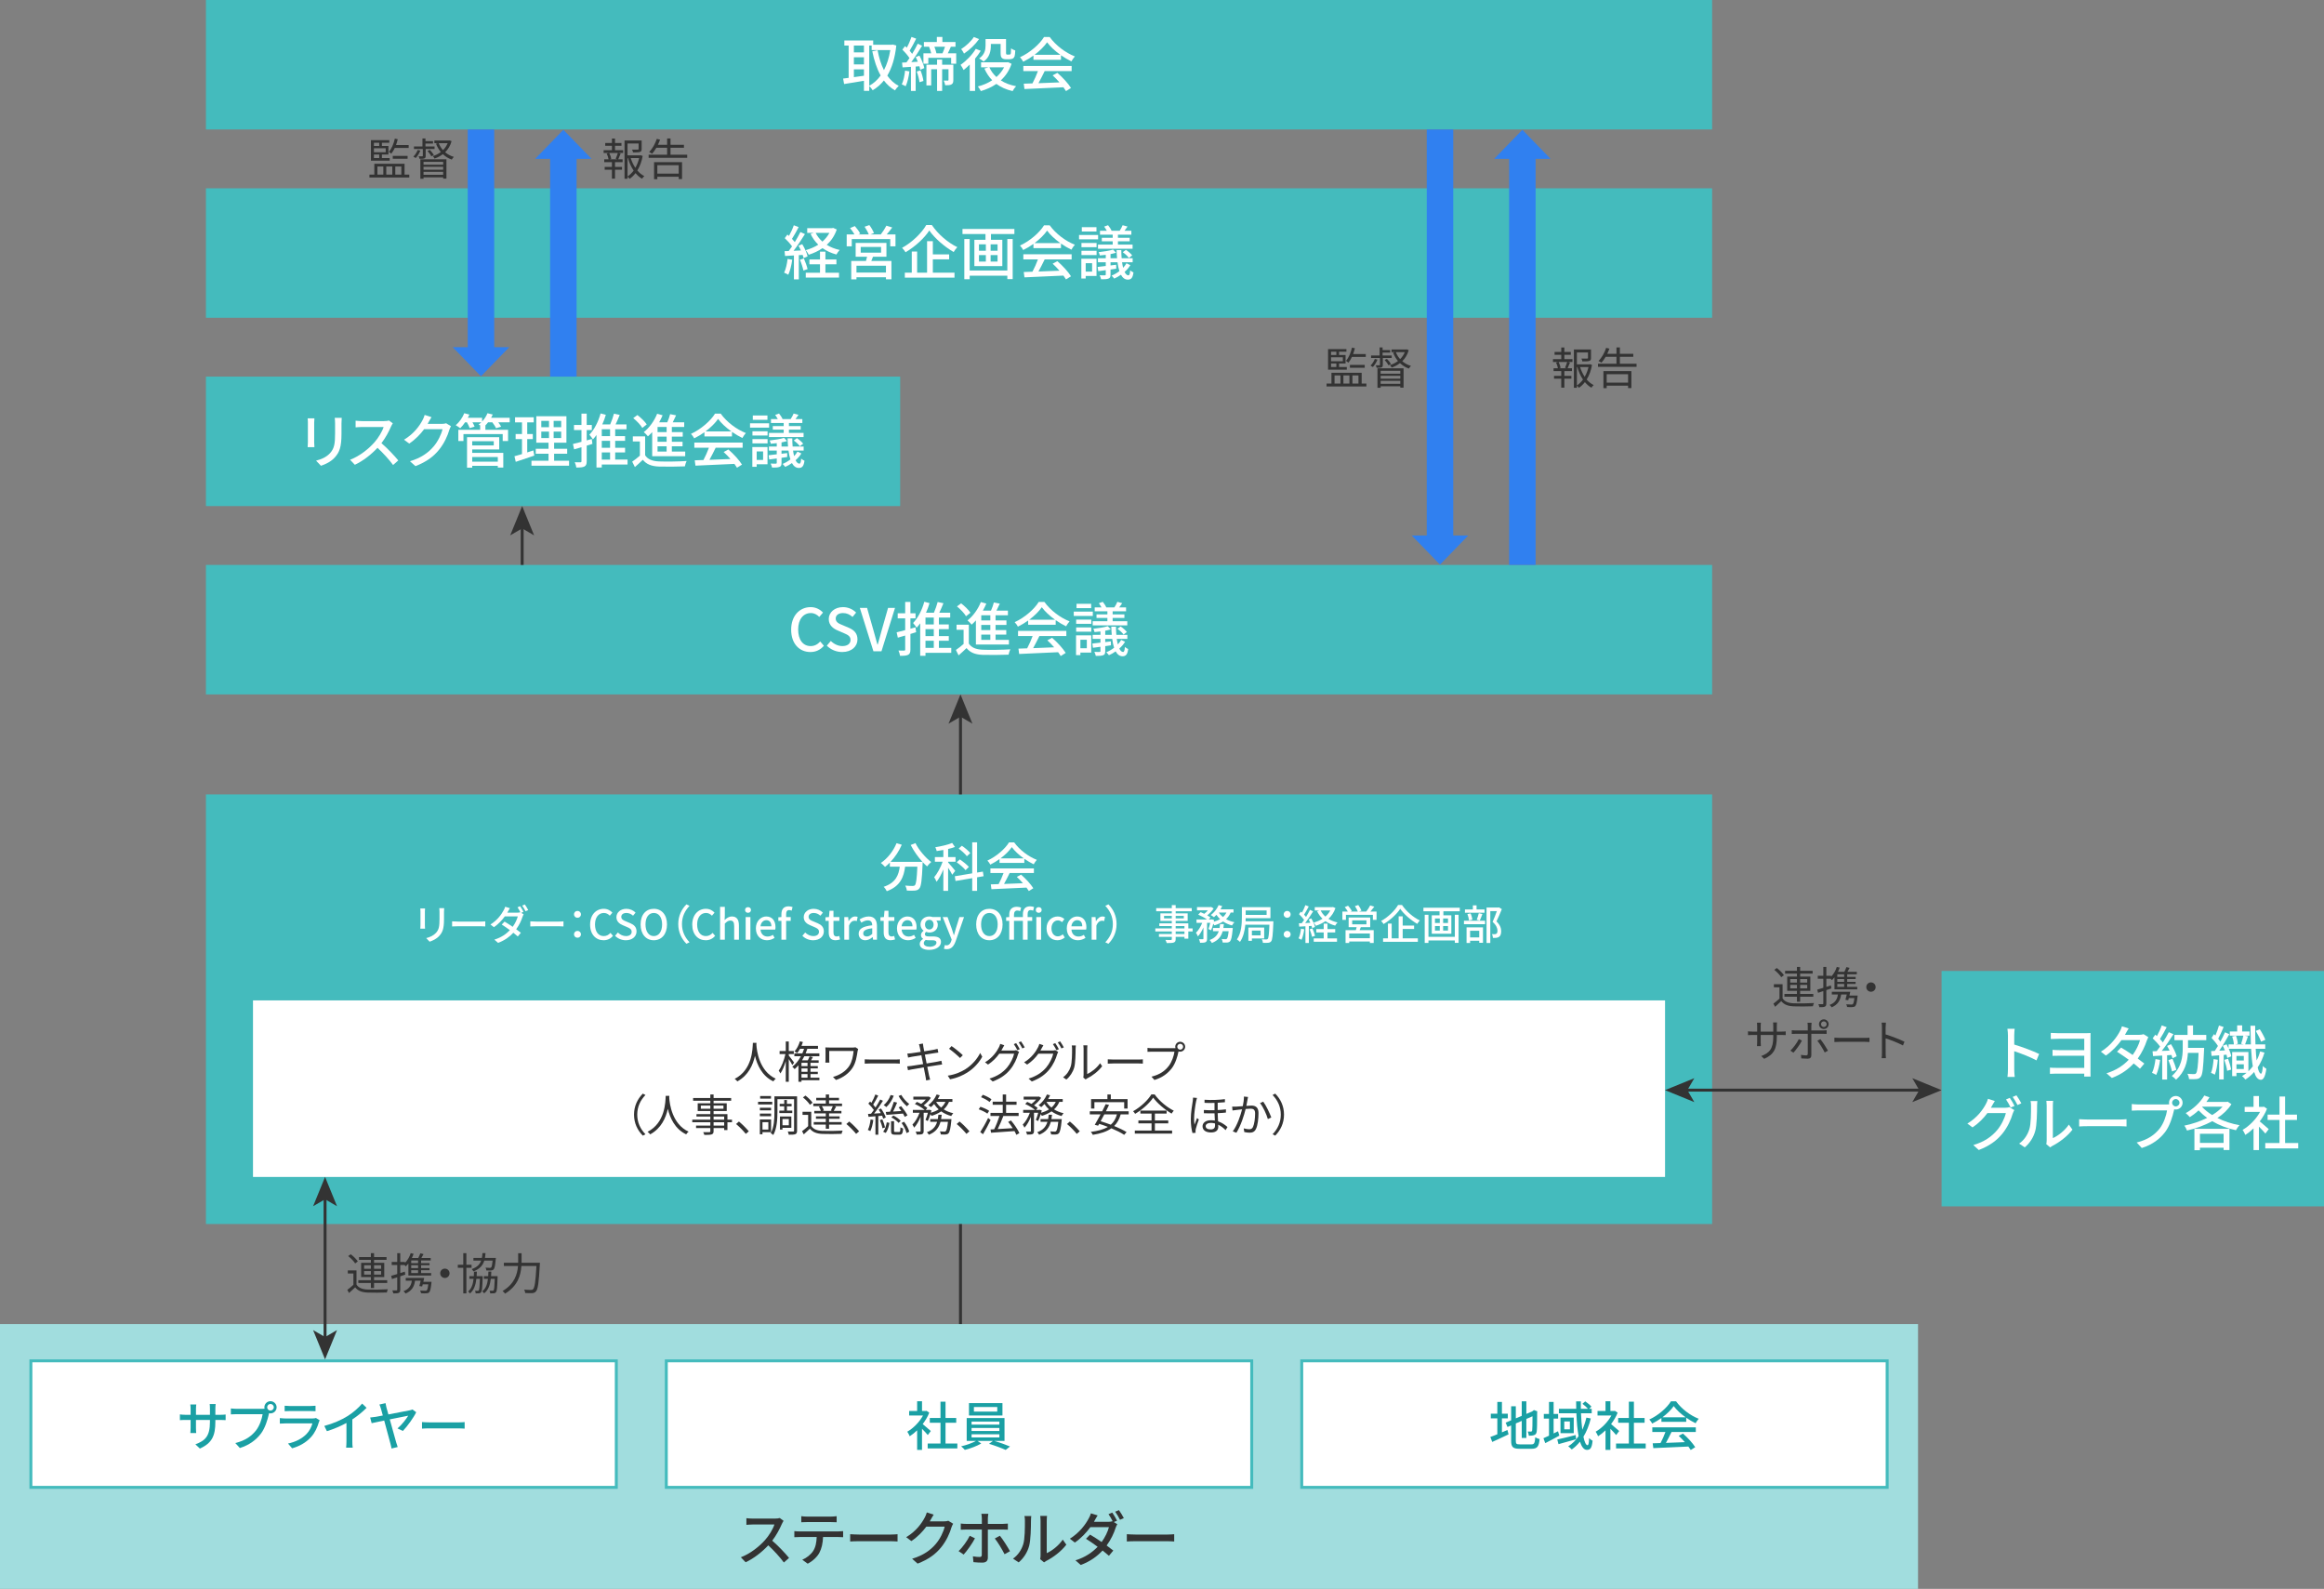 <?xml version="1.0" encoding="UTF-8"?>
<svg xmlns="http://www.w3.org/2000/svg" width="790" height="540" version="1.1" viewBox="0 0 790 540">
  <rect x="0" y="0" width="790" height="540" fill="#808080" stroke="none"/>
  <!-- Generator: Adobe Illustrator 28.7.1, SVG Export Plug-In . SVG Version: 1.2.0 Build 142)  -->
  <g>
    <g id="_レイヤー_1" data-name="レイヤー_1">
      <rect id="_長方形_3852" data-name="長方形_3852" x="70" y="270" width="512" height="146" fill="#44bbbd"/>
      <rect id="_長方形_3852-2" data-name="長方形_3852" x="70" width="512" height="44" fill="#44bbbd"/>
      <g id="_2015" isolation="isolate">
        <g isolation="isolate">
          <path d="M304.684,15.457c-.459,4.301-1.52,7.661-3.061,10.242,1.041,1.48,2.32,2.681,3.881,3.501-.42.359-1.02,1.06-1.279,1.52-1.48-.859-2.721-1.98-3.762-3.36-1.08,1.38-2.381,2.461-3.82,3.32-.26-.439-.76-1.08-1.16-1.439v1.64h-1.801v-3.421c-2.42.4-4.881.801-6.741,1.101l-.341-1.86c.561-.06,1.181-.16,1.881-.24v-10.982h-1.461v-1.72h9.803v1.44h6.342l.32-.061,1.199.32ZM290.261,15.477v2.321h3.421v-2.321h-3.421ZM290.261,21.898h3.421v-2.44h-3.421v2.44ZM293.682,25.739v-2.161h-3.421v2.641l3.421-.479ZM295.482,29.14c1.48-.78,2.78-1.96,3.881-3.48-1.301-2.301-2.201-5.081-2.841-8.222l1.8-.36c.461,2.48,1.16,4.781,2.16,6.762,1.001-1.9,1.741-4.201,2.161-6.821h-6.341v-1.541h-.82v13.663Z" fill="#fff"/>
          <path d="M309.141,24.259c-.24,1.88-.68,3.801-1.28,5.062-.28-.2-.979-.521-1.32-.641.58-1.2.94-2.98,1.12-4.681l1.48.26ZM312.541,18.897c.74,1.341,1.441,3.101,1.66,4.241l-1.38.58c-.06-.34-.159-.761-.28-1.2l-1.279.1v8.282h-1.602v-8.182c-1.039.08-2.02.14-2.859.18l-.16-1.62,1.5-.08c.32-.44.68-.92,1.02-1.46-.58-.9-1.56-2.021-2.42-2.881l.92-1.2c.2.18.381.359.58.56.621-1.12,1.24-2.58,1.601-3.66l1.601.58c-.7,1.38-1.541,3-2.221,4.101.32.36.62.72.86,1.061.72-1.181,1.399-2.421,1.88-3.441l1.5.681c-1.08,1.78-2.439,3.921-3.68,5.561l2.2-.119c-.2-.541-.46-1.101-.7-1.581l1.26-.5ZM312.901,23.919c.479,1.14.88,2.62,1.001,3.601l-1.341.42c-.101-1-.48-2.48-.94-3.621l1.28-.399ZM325.044,18.117v3.541h-1.72v-2h-7.762v2h-1.66v-3.541h2.641c-.16-.7-.421-1.54-.721-2.2l.16-.04h-1.921v-1.601h4.401v-1.72h1.881v1.72h4.461v1.601h-1.581c-.34.8-.7,1.601-1.04,2.24h2.86ZM324.064,27.18c0,.74-.101,1.22-.621,1.5-.479.28-1.16.3-2.141.3-.06-.46-.299-1.16-.52-1.6.641.02,1.221.02,1.42.02.16-.02.221-.08.221-.26v-3.601h-2.16v7.361h-1.721v-7.361h-2v5.501h-1.621v-7.042h3.621v-1.76h1.721v1.76h3.801v5.182ZM317.623,15.877c.299.74.58,1.62.699,2.24h2.061c.28-.66.621-1.521.86-2.24h-3.62Z" fill="#fff"/>
          <path d="M333.381,17.257c-.539.9-1.199,1.821-1.92,2.681v10.963h-1.82v-8.962c-.7.7-1.4,1.32-2.08,1.86-.2-.42-.74-1.36-1.041-1.761,1.9-1.3,3.961-3.381,5.182-5.441l1.68.66ZM332.821,13.276c-1.24,1.78-3.241,3.721-5.121,4.941-.18-.4-.66-1.181-.96-1.541,1.62-1.02,3.421-2.7,4.301-4.101l1.78.7ZM343.863,21.678c-.779,2.321-2.061,4.182-3.66,5.642,1.44.94,3.201,1.601,5.201,1.98-.4.4-.94,1.16-1.18,1.66-2.182-.5-4.002-1.32-5.521-2.44-1.58,1.08-3.381,1.881-5.281,2.44-.221-.46-.681-1.2-1.021-1.58,1.74-.42,3.401-1.141,4.881-2.101-1.101-1.12-1.98-2.46-2.66-3.98l1.399-.42h-2.52v-1.701h8.762l.34-.06,1.26.56ZM336.822,15.517c0,1.78-.4,3.981-2.461,5.401-.32-.3-1.1-.86-1.52-1.061,1.9-1.28,2.18-2.98,2.18-4.381v-2.2h6.962v4.561c0,.341.021.561.12.641.061.06.18.08.3.08h.601c.16,0,.32-.021.4-.061.08-.06.18-.18.219-.439.041-.26.061-.88.08-1.641.341.3.961.601,1.421.74-.04.78-.12,1.7-.24,2.021-.159.38-.38.62-.68.76-.28.12-.78.2-1.101.2h-1.16c-.5,0-1.02-.12-1.34-.42-.34-.3-.461-.7-.461-1.881v-2.9h-3.32v.58ZM336.322,22.879c.561,1.26,1.36,2.36,2.4,3.3,1.061-.939,1.94-2.04,2.601-3.3h-5.001Z" fill="#fff"/>
          <path d="M351.301,18.897c-1.1.78-2.28,1.5-3.48,2.081-.2-.421-.7-1.121-1.1-1.521,3.42-1.561,6.681-4.441,8.182-6.882h1.92c2.121,2.94,5.441,5.381,8.562,6.602-.441.46-.861,1.12-1.181,1.681-1.161-.561-2.381-1.261-3.541-2.081v1.561h-9.362v-1.44ZM347.86,22.418h16.423v1.741h-9.161c-.66,1.34-1.4,2.84-2.12,4.12,2.221-.08,4.701-.18,7.141-.279-.74-.841-1.54-1.681-2.32-2.381l1.601-.86c1.82,1.54,3.721,3.661,4.642,5.142l-1.701,1.06c-.22-.38-.52-.82-.88-1.3-4.761.24-9.843.46-13.243.6l-.24-1.82,2.961-.1c.66-1.24,1.381-2.841,1.86-4.181h-4.961v-1.741ZM360.443,18.617c-1.801-1.28-3.441-2.78-4.502-4.24-.959,1.4-2.48,2.9-4.26,4.24h8.762Z" fill="#fff"/>
        </g>
      </g>
      <rect id="_長方形_3852-3" data-name="長方形_3852" x="70" y="64" width="512" height="44" fill="#44bbbd"/>
      <g id="_2015-2" data-name="_2015" isolation="isolate">
        <g isolation="isolate">
          <path d="M269.301,88.278c-.26,1.881-.721,3.821-1.34,5.102-.301-.22-1.041-.561-1.421-.7.601-1.2.98-2.961,1.181-4.681l1.58.279ZM271.541,86.719v8.222h-1.66v-8.122c-1.1.061-2.121.12-3.021.18l-.16-1.64,1.4-.04c.36-.48.761-1.021,1.14-1.58-.619-.9-1.6-1.98-2.48-2.801l.9-1.221c.18.141.36.3.541.46.619-1.1,1.279-2.54,1.64-3.62l1.64.64c-.699,1.341-1.539,2.881-2.26,3.981.359.38.7.76.96,1.1.72-1.18,1.4-2.4,1.9-3.421l1.54.7c-1.119,1.82-2.561,4.001-3.86,5.682.8-.021,1.641-.061,2.501-.12-.26-.561-.541-1.12-.82-1.62l1.26-.521c.801,1.301,1.58,3.021,1.82,4.141l-1.359.601c-.061-.32-.181-.681-.32-1.08l-1.301.08ZM273.262,87.839c.5,1.14,1.04,2.641,1.26,3.62l-1.42.48c-.2-.98-.68-2.5-1.18-3.661l1.34-.439ZM284.443,77.996c-.74,2.161-1.92,3.861-3.4,5.222,1.261.78,2.74,1.38,4.401,1.74-.38.38-.9,1.08-1.12,1.54-1.781-.479-3.361-1.2-4.721-2.16-1.4.96-2.981,1.7-4.682,2.24-.221-.479-.68-1.18-1.04-1.561,1.521-.42,3.001-1.04,4.28-1.86-1.08-1.04-1.96-2.26-2.62-3.66l1.101-.36h-2.24v-1.601h8.461l.36-.08,1.22.54ZM280.583,92.699h4.621v1.641h-11.302v-1.641h4.84v-2.88h-3.6v-1.641h3.6v-2.641h1.841v2.641h3.741v1.641h-3.741v2.88ZM277.262,79.137c.561,1.12,1.32,2.12,2.301,2.98.961-.86,1.781-1.84,2.381-2.98h-4.682Z" fill="#fff"/>
          <path d="M304.404,79.677v4.041h-1.781v-2.461h-13.082v2.461h-1.721v-4.041h2.641c-.359-.68-.96-1.521-1.5-2.16l1.62-.681c.681.761,1.48,1.82,1.82,2.561l-.62.28h3.541c-.28-.76-.881-1.82-1.42-2.62l1.619-.561c.621.82,1.301,1.98,1.561,2.721l-1.18.46h3.5c.66-.84,1.461-2.08,1.921-2.98l1.98.62c-.62.82-1.28,1.66-1.88,2.36h2.98ZM296.762,87.259c-.199.5-.399,1-.58,1.44h6.842v6.221h-1.86v-.7h-10.022v.721h-1.779v-6.241h5c.141-.461.261-.98.381-1.44h-3.881v-4.701h10.462v4.701h-4.562ZM301.163,90.319h-10.022v2.301h10.022v-2.301ZM292.582,85.858h6.921v-1.921h-6.921v1.921Z" fill="#fff"/>
          <path d="M316.762,76.477c2.121,3.141,5.502,6.021,8.662,7.521-.46.479-.92,1.1-1.24,1.66-3.101-1.78-6.521-4.741-8.281-7.321-1.601,2.5-4.741,5.44-8.082,7.401-.24-.44-.78-1.101-1.18-1.5,3.44-1.881,6.721-5.102,8.221-7.762h1.9ZM317.103,92.68h7.361v1.681h-16.884v-1.681h2.361v-7.182h1.82v7.182h3.381v-10.702h1.96v4.48h5.541v1.681h-5.541v4.541Z" fill="#fff"/>
          <path d="M344.824,77.816v1.721h-7.962v1.96h3.86v8.942h-9.502v-8.942h3.781v-1.96h-7.822v-1.721h17.645ZM342.424,81.237h1.82v13.623h-1.82v-1.16h-12.803v1.2h-1.82v-13.663h1.82v10.702h12.803v-10.702ZM332.781,85.218h2.341v-2.18h-2.341v2.18ZM332.781,88.898h2.341v-2.2h-2.341v2.2ZM339.104,83.038h-2.361v2.18h2.361v-2.18ZM339.104,86.698h-2.361v2.2h2.361v-2.2Z" fill="#fff"/>
          <path d="M351.301,82.897c-1.1.78-2.28,1.5-3.48,2.081-.2-.421-.7-1.121-1.1-1.521,3.42-1.561,6.681-4.441,8.182-6.882h1.92c2.121,2.94,5.441,5.381,8.562,6.602-.441.46-.861,1.12-1.181,1.681-1.161-.561-2.381-1.261-3.541-2.081v1.561h-9.362v-1.44ZM347.86,86.418h16.423v1.741h-9.161c-.66,1.34-1.4,2.84-2.12,4.12,2.221-.08,4.701-.18,7.141-.279-.74-.841-1.54-1.681-2.32-2.381l1.601-.86c1.82,1.54,3.721,3.661,4.642,5.142l-1.701,1.06c-.22-.38-.52-.82-.88-1.3-4.761.24-9.843.46-13.243.6l-.24-1.82,2.961-.1c.66-1.24,1.381-2.841,1.86-4.181h-4.961v-1.741ZM360.443,82.617c-1.801-1.28-3.441-2.78-4.502-4.24-.959,1.4-2.48,2.9-4.26,4.24h8.762Z" fill="#fff"/>
          <path d="M373.281,81.337h-6.48v-1.479h6.48v1.479ZM372.741,93.78h-3.681v.88h-1.48v-6.722h5.161v5.842ZM367.62,82.577h5.142v1.44h-5.142v-1.44ZM367.62,85.238h5.142v1.46h-5.142v-1.46ZM372.722,78.677h-4.981v-1.46h4.981v1.46ZM369.061,89.439v2.88h2.181v-2.88h-2.181ZM384.244,90.119c-.5.84-1.181,1.62-1.961,2.301.381.76.82,1.16,1.301,1.16.34,0,.52-.48.6-1.7.32.3.78.54,1.121.7-.24,1.84-.781,2.44-1.881,2.46-1.021,0-1.78-.58-2.381-1.66-.72.521-1.5.96-2.28,1.3-.2-.26-.601-.72-.9-1,.921-.38,1.841-.9,2.661-1.54-.28-.84-.5-1.86-.641-3.001h-2.381v1.08c.621-.08,1.281-.159,1.921-.239l.021,1.34-1.941.28v1.721c0,.779-.14,1.16-.699,1.359-.541.221-1.341.24-2.501.24-.08-.38-.3-.979-.5-1.36.78.04,1.56.04,1.761.021.24-.021.32-.08.32-.3v-1.461c-.921.12-1.781.24-2.561.34l-.201-1.439c.781-.08,1.721-.2,2.762-.32v-1.261h-2.661v-1.38h2.661v-1.141c-.701.08-1.381.16-2.021.2-.06-.3-.24-.8-.4-1.12,1.721-.18,3.741-.5,4.902-.88l1.02,1.08c-.561.18-1.2.32-1.881.46v1.4h2.221c-.08-.86-.14-1.801-.16-2.78h1.601c0,1.02.04,1.94.12,2.78h3.74v1.38h-3.6c.1.7.22,1.341.359,1.881.44-.48.84-1,1.141-1.54l1.32.64ZM378.242,79.757h-4.32v-1.32h2.32c-.24-.46-.58-.98-.9-1.42l1.32-.48c.48.561,1,1.381,1.2,1.9h2.741c.38-.54.8-1.36,1.02-1.9l1.66.46c-.359.521-.72,1.021-1.039,1.44h2.34v1.32h-4.561v1.061h4v1.2h-4v1.12h4.98v1.4h-11.762v-1.4h5v-1.12h-3.7v-1.2h3.7v-1.061ZM382.744,84.918c.779.521,1.68,1.28,2.12,1.881l-1.141.859c-.38-.6-1.28-1.399-2.06-1.94l1.08-.8Z" fill="#fff"/>
        </g>
      </g>
      <rect id="_長方形_3852-4" data-name="長方形_3852" x="70" y="192" width="512" height="44" fill="#44bbbd"/>
      <rect id="_長方形_3852-5" data-name="長方形_3852" x="86" y="340" width="480" height="60" fill="#fff"/>
      <rect id="_長方形_3852-6" data-name="長方形_3852" y="450" width="652" height="90" fill="#a1ddde"/>
      <g id="_2015-3" data-name="_2015" isolation="isolate">
        <g isolation="isolate">
          <path d="M268.94,214.019c0-4.802,2.921-7.682,6.642-7.682,1.84,0,3.281.88,4.181,1.86l-1.261,1.48c-.76-.78-1.68-1.32-2.88-1.32-2.54,0-4.301,2.12-4.301,5.581,0,3.501,1.64,5.641,4.241,5.641,1.359,0,2.38-.6,3.26-1.56l1.24,1.46c-1.18,1.36-2.68,2.12-4.58,2.12-3.701,0-6.542-2.761-6.542-7.581Z" fill="#fff"/>
          <path d="M281.061,219.439l1.359-1.601c1.061,1.061,2.502,1.74,3.922,1.74,1.78,0,2.78-.84,2.78-2.08,0-1.34-1-1.761-2.36-2.36l-2.041-.88c-1.42-.601-3-1.721-3-3.861,0-2.32,2.04-4.061,4.841-4.061,1.72,0,3.341.72,4.461,1.86l-1.22,1.48c-.921-.82-1.941-1.32-3.241-1.32-1.501,0-2.48.72-2.48,1.88,0,1.28,1.181,1.761,2.38,2.24l2.021.86c1.74.74,3,1.82,3,3.981,0,2.36-1.961,4.28-5.182,4.28-2.02,0-3.9-.8-5.24-2.16Z" fill="#fff"/>
          <path d="M292.279,206.597h2.461l2.181,7.642c.5,1.681.84,3.121,1.341,4.821h.1c.52-1.7.859-3.141,1.34-4.821l2.181-7.642h2.36l-4.601,14.743h-2.741l-4.621-14.743Z" fill="#fff"/>
          <path d="M311.422,214.858c-.641.2-1.301.4-1.941.601v5.28c0,.98-.199,1.501-.76,1.801-.58.3-1.44.36-2.761.36-.06-.48-.3-1.28-.54-1.801.84.021,1.66.021,1.92.021s.361-.101.361-.381v-4.74l-2.502.72-.399-1.82c.8-.18,1.8-.44,2.901-.74v-4.001h-2.541v-1.72h2.541v-3.861h1.779v3.861h1.74v1.72h-1.74v3.521l1.721-.479.221,1.66ZM323.363,221.88h-8.762v1h-1.8v-11.042c-.38.54-.78,1.04-1.2,1.5-.24-.38-.86-1.22-1.221-1.6,1.681-1.721,3.041-4.401,3.82-7.222l1.781.46c-.32,1.1-.721,2.2-1.201,3.261h2.682c.5-1.141,1-2.561,1.279-3.641l1.961.42c-.439,1.08-.92,2.221-1.4,3.221h3.701v1.66h-3.841v2.32h3.36v1.601h-3.36v2.36h3.36v1.58h-3.36v2.44h4.2v1.681ZM317.422,209.897h-2.82v2.32h2.82v-2.32ZM317.422,213.818h-2.82v2.36h2.82v-2.36ZM314.602,220.199h2.82v-2.44h-2.82v2.44Z" fill="#fff"/>
          <path d="M329.341,218.72c.86,1.38,2.44,2,4.661,2.1,2.26.101,6.901.04,9.441-.14-.22.42-.5,1.28-.6,1.82-2.301.101-6.541.14-8.861.061-2.48-.101-4.201-.761-5.422-2.301-.84.82-1.721,1.62-2.701,2.48l-.92-1.841c.801-.54,1.781-1.3,2.621-2.04v-4.821h-2.4v-1.72h4.181v6.401ZM328.381,209.438c-.561-1-1.9-2.381-3.081-3.341l1.421-1.04c1.16.9,2.561,2.22,3.16,3.2l-1.5,1.181ZM331.741,210.857c-.479.521-.96,1.021-1.46,1.44-.28-.38-.98-1.12-1.4-1.44,1.881-1.46,3.58-3.801,4.541-6.241l1.86.521c-.341.82-.74,1.62-1.181,2.4h2.761c.4-.9.78-1.961.98-2.781l2.021.4c-.36.801-.76,1.641-1.141,2.381h3.9v1.58h-4.2v1.74h3.7v1.54h-3.7v1.741h3.641v1.54h-3.641v1.801h4.541v1.58h-11.223v-8.202ZM336.643,209.117h-3.081v1.74h3.081v-1.74ZM336.643,212.397h-3.081v1.741h3.081v-1.741ZM336.643,215.679h-3.081v1.801h3.081v-1.801Z" fill="#fff"/>
          <path d="M349.501,210.897c-1.101.78-2.28,1.5-3.481,2.081-.199-.421-.699-1.121-1.1-1.521,3.421-1.561,6.682-4.441,8.182-6.882h1.92c2.121,2.94,5.441,5.381,8.562,6.602-.44.46-.86,1.12-1.18,1.681-1.161-.561-2.381-1.261-3.541-2.081v1.561h-9.362v-1.44ZM346.061,214.418h16.423v1.741h-9.161c-.66,1.34-1.4,2.84-2.121,4.12,2.221-.08,4.701-.18,7.142-.279-.74-.841-1.54-1.681-2.32-2.381l1.601-.86c1.82,1.54,3.721,3.661,4.641,5.142l-1.701,1.06c-.219-.38-.52-.82-.879-1.3-4.762.24-9.843.46-13.243.6l-.24-1.82,2.96-.1c.66-1.24,1.381-2.841,1.861-4.181h-4.961v-1.741ZM358.643,210.617c-1.801-1.28-3.44-2.78-4.501-4.24-.96,1.4-2.48,2.9-4.261,4.24h8.762Z" fill="#fff"/>
          <path d="M371.481,209.337h-6.481v-1.479h6.481v1.479ZM370.941,221.78h-3.682v.88h-1.479v-6.722h5.161v5.842ZM365.82,210.577h5.141v1.44h-5.141v-1.44ZM365.82,213.238h5.141v1.46h-5.141v-1.46ZM370.921,206.677h-4.981v-1.46h4.981v1.46ZM367.26,217.439v2.88h2.182v-2.88h-2.182ZM382.443,218.119c-.5.84-1.18,1.62-1.96,2.301.38.76.819,1.16,1.3,1.16.34,0,.521-.48.601-1.7.319.3.78.54,1.12.7-.24,1.84-.78,2.44-1.881,2.46-1.02,0-1.779-.58-2.38-1.66-.72.521-1.501.96-2.28,1.3-.201-.26-.601-.72-.9-1,.92-.38,1.84-.9,2.66-1.54-.279-.84-.5-1.86-.641-3.001h-2.38v1.08c.62-.08,1.28-.159,1.921-.239l.02,1.34-1.94.28v1.721c0,.779-.14,1.16-.7,1.359-.54.221-1.34.24-2.5.24-.08-.38-.301-.979-.5-1.36.779.04,1.56.04,1.76.021.24-.021.32-.08.32-.3v-1.461c-.92.12-1.781.24-2.561.34l-.2-1.439c.78-.08,1.72-.2,2.761-.32v-1.261h-2.66v-1.38h2.66v-1.141c-.7.08-1.381.16-2.021.2-.06-.3-.24-.8-.4-1.12,1.721-.18,3.741-.5,4.901-.88l1.02,1.08c-.56.18-1.199.32-1.88.46v1.4h2.221c-.08-.86-.14-1.801-.16-2.78h1.601c0,1.02.039,1.94.119,2.78h3.741v1.38h-3.601c.1.7.221,1.341.359,1.881.441-.48.841-1,1.141-1.54l1.32.64ZM376.442,207.757h-4.321v-1.32h2.32c-.24-.46-.58-.98-.9-1.42l1.32-.48c.48.561,1.001,1.381,1.201,1.9h2.74c.381-.54.801-1.36,1.021-1.9l1.66.46c-.36.521-.72,1.021-1.04,1.44h2.34v1.32h-4.561v1.061h4.001v1.2h-4.001v1.12h4.98v1.4h-11.762v-1.4h5.001v-1.12h-3.7v-1.2h3.7v-1.061ZM380.943,212.918c.78.521,1.68,1.28,2.121,1.881l-1.141.859c-.381-.6-1.281-1.399-2.061-1.94l1.08-.8Z" fill="#fff"/>
        </g>
      </g>
      <rect id="_長方形_3852-7" data-name="長方形_3852" x="226.5" y="462.5" width="199" height="43" fill="#fff" stroke="#44bbbd" stroke-miterlimit="10"/>
      <g id="_2015-4" data-name="_2015" isolation="isolate">
        <g isolation="isolate">
          <path d="M315.383,487.72c-.414-.522-1.225-1.387-1.963-2.125v7.167h-1.656v-6.645c-.811.792-1.675,1.477-2.521,2.017-.162-.432-.576-1.225-.828-1.549,2.053-1.17,4.123-3.259,5.348-5.509h-4.717v-1.531h2.719v-3.312h1.656v3.312h1.242l.288-.054.937.63c-.541,1.369-1.333,2.684-2.232,3.872.846.684,2.34,1.98,2.754,2.358l-1.025,1.368ZM325.43,490.601v1.656h-10.084v-1.656h4.357v-7.058h-3.637v-1.621h3.637v-5.546h1.711v5.546h3.637v1.621h-3.637v7.058h4.016Z" fill="#1aa0a4"/>
          <path d="M337.974,489.719c1.818.521,3.997,1.314,5.366,1.891l-1.477,1.17c-1.352-.612-3.781-1.53-5.672-2.07l1.332-.99h-5.258l1.297.864c-1.44.864-3.745,1.729-5.582,2.179-.307-.343-.846-.9-1.26-1.207,1.729-.396,3.853-1.152,5.041-1.836h-3.15v-7.778h12.855v7.778h-3.493ZM340.765,481.077h-11.38v-4.214h11.38v4.214ZM330.268,484.173h9.453v-1.026h-9.453v1.026ZM330.268,486.352h9.453v-1.045h-9.453v1.045ZM330.268,488.531h9.453v-1.062h-9.453v1.062ZM339,478.196h-7.94v1.548h7.94v-1.548Z" fill="#1aa0a4"/>
        </g>
      </g>
      <rect id="_長方形_3852-8" data-name="長方形_3852" x="10.5" y="462.5" width="199" height="43" fill="#fff" stroke="#44bbbd" stroke-miterlimit="10"/>
      <g id="_2015-5" data-name="_2015" isolation="isolate">
        <g isolation="isolate">
          <path d="M67.945,492.312l-1.531-1.44c3.367-1.243,4.951-2.791,4.951-7.562v-.721h-4.753v2.701c0,.738.054,1.494.091,1.746h-1.999c.018-.252.09-.99.09-1.746v-2.701h-1.765c-.846,0-1.584.036-1.873.072v-1.963c.234.055,1.045.145,1.873.145h1.765v-2.07c0-.45-.036-.973-.108-1.44h2.035c-.036.233-.108.773-.108,1.44v2.07h4.753v-2.089c0-.72-.053-1.314-.09-1.566h2.035c-.036.271-.108.847-.108,1.566v2.089h1.692c.883,0,1.459-.054,1.801-.108v1.909c-.288-.036-.918-.055-1.782-.055h-1.711v.612c0,4.646-1.044,7.221-5.257,9.111Z" fill="#1aa0a4"/>
          <path d="M91.941,476.214c1.152,0,2.088.937,2.088,2.071,0,1.152-.936,2.07-2.088,2.07-.162,0-.324-.018-.486-.054-.018.107-.055.234-.072.342-.414,1.837-1.242,4.682-2.701,6.608-1.638,2.124-3.889,3.853-7.147,4.879l-1.548-1.692c3.51-.864,5.545-2.412,7.039-4.285,1.225-1.584,1.999-3.889,2.251-5.527h-8.858c-.756,0-1.477.036-1.945.071v-2.017c.505.055,1.352.127,1.945.127h8.732c.216,0,.486,0,.774-.036-.036-.162-.054-.324-.054-.486,0-1.135.918-2.071,2.07-2.071ZM91.941,479.402c.611,0,1.135-.504,1.135-1.116s-.523-1.135-1.135-1.135-1.117.522-1.117,1.135.505,1.116,1.117,1.116Z" fill="#1aa0a4"/>
          <path d="M108.394,483.345c-.505,1.746-1.314,3.564-2.647,5.041-1.854,2.053-4.141,3.188-6.445,3.835l-1.404-1.62c2.629-.54,4.825-1.711,6.302-3.241,1.026-1.062,1.675-2.412,1.999-3.601h-9.165c-.433,0-1.225.018-1.909.072v-1.873c.703.072,1.387.126,1.909.126h9.219c.485,0,.918-.072,1.152-.162l1.278.792c-.108.198-.252.469-.288.631ZM98.49,477.853h7.004c.576,0,1.314-.036,1.766-.09v1.854c-.451-.036-1.171-.054-1.783-.054h-6.986c-.576,0-1.225.018-1.729.054v-1.854c.469.054,1.135.09,1.729.09Z" fill="#1aa0a4"/>
          <path d="M118.094,481.31c1.873-1.152,3.781-2.826,5.006-4.285l1.512,1.44c-1.368,1.387-3.061,2.773-4.844,3.943v7.473c0,.737.037,1.729.127,2.124h-2.232c.054-.396.107-1.387.107-2.124v-6.267c-1.891,1.026-4.268,2.071-6.645,2.791l-.882-1.782c3.151-.847,5.853-2.071,7.851-3.313Z" fill="#1aa0a4"/>
          <path d="M131.359,478.339c.18.63.414,1.459.666,2.377,2.971-.559,6.482-1.225,7.257-1.404.306-.055.666-.162.918-.288l1.278.937c-.846,1.8-3.043,4.843-4.537,6.373l-1.818-.864c1.404-1.152,3.007-3.24,3.637-4.321-.54.091-3.402.667-6.266,1.243.882,3.15,1.873,6.788,2.196,7.868.108.378.36,1.116.505,1.53l-2.107.504c-.072-.45-.197-1.08-.359-1.62-.289-1.009-1.297-4.808-2.125-7.887-1.963.396-3.655.757-4.268.9l-.504-1.927c.666-.071,1.225-.126,1.908-.233.307-.055,1.207-.217,2.395-.45-.27-1.026-.504-1.854-.63-2.269-.216-.721-.36-1.135-.54-1.459l2.089-.468c.054.396.162.9.306,1.458Z" fill="#1aa0a4"/>
          <path d="M146.137,483.417h9.795c.864,0,1.566-.072,2.017-.108v2.232c-.396-.018-1.224-.09-2.017-.09h-9.795c-.99,0-2.07.036-2.683.09v-2.232c.595.036,1.71.108,2.683.108Z" fill="#1aa0a4"/>
        </g>
      </g>
      <rect id="_長方形_3852-9" data-name="長方形_3852" x="442.5" y="462.5" width="199" height="43" fill="#fff" stroke="#44bbbd" stroke-miterlimit="10"/>
      <g id="_2015-6" data-name="_2015" isolation="isolate">
        <g isolation="isolate">
          <path d="M510.555,486.802c.613-.271,1.262-.54,1.873-.793l.379,1.477c-1.891.919-3.943,1.854-5.547,2.575l-.647-1.692c.647-.216,1.477-.54,2.376-.918v-5.402h-2.214v-1.584h2.214v-3.997h1.566v3.997h1.999v1.584h-1.999v4.754ZM520.566,490.889c.99,0,1.17-.45,1.314-2.413.378.253,1.026.522,1.477.612-.234,2.485-.738,3.295-2.701,3.295h-4.123c-2.215,0-2.845-.558-2.845-2.719v-5.203l-1.243.522-.629-1.477,1.872-.793v-4.771h1.585v4.105l2.016-.846v-4.952h1.566v4.286l1.963-.829.324-.252.288-.233,1.171.449-.072.289c0,3.349-.036,5.797-.145,6.499-.09.757-.396,1.152-.954,1.297-.486.18-1.206.198-1.729.198-.054-.433-.198-1.062-.378-1.423.378.019.864.019,1.044.019.234,0,.396-.072.468-.433.072-.36.108-2.034.108-4.771l-2.089.9v6.464h-1.566v-5.798l-2.016.864v5.906c0,1.008.197,1.206,1.35,1.206h3.943Z" fill="#1aa0a4"/>
          <path d="M530.068,487.918c-1.621.9-3.35,1.837-4.79,2.557l-.612-1.675c.541-.233,1.188-.521,1.891-.864v-5.798h-1.765v-1.584h1.765v-4.087h1.566v4.087h1.531v1.584h-1.531v5.042c.504-.252.99-.486,1.494-.738l.451,1.477ZM535.775,489.143c-2.07.594-4.303,1.188-5.996,1.674l-.414-1.584c1.585-.343,3.961-.919,6.248-1.513l.162,1.423ZM540.764,482.084c-.595,2.358-1.423,4.447-2.504,6.212.36,1.801.865,2.881,1.404,2.881.307,0,.469-.685.523-2.431.323.378.828.738,1.188.9-.252,2.395-.702,3.115-1.926,3.115-1.045,0-1.801-1.062-2.377-2.791-.811,1.026-1.729,1.908-2.773,2.646-.252-.271-.864-.828-1.206-1.062,1.404-.882,2.557-2.053,3.528-3.457-.414-2.143-.647-4.861-.756-7.778h-5.941v-1.512h5.888c-.019-.847-.036-1.693-.036-2.539h1.603c-.019.864,0,1.71,0,2.539h2.431c-.45-.522-1.225-1.225-1.891-1.711l.955-.828c.738.504,1.656,1.26,2.105,1.801l-.791.738h.882v1.512h-3.638c.072,2.071.234,3.979.433,5.6.595-1.26,1.044-2.629,1.404-4.123l1.495.288ZM534.965,481.796v5.294h-4.501v-5.294h4.501ZM533.65,483.111h-1.908v2.665h1.908v-2.665Z" fill="#1aa0a4"/>
          <path d="M549.383,487.72c-.414-.522-1.225-1.387-1.963-2.125v7.167h-1.656v-6.645c-.811.792-1.675,1.477-2.521,2.017-.162-.432-.576-1.225-.828-1.549,2.053-1.17,4.123-3.259,5.348-5.509h-4.717v-1.531h2.719v-3.312h1.656v3.312h1.242l.288-.054.937.63c-.541,1.369-1.333,2.684-2.232,3.872.846.684,2.34,1.98,2.754,2.358l-1.025,1.368ZM559.43,490.601v1.656h-10.084v-1.656h4.357v-7.058h-3.637v-1.621h3.637v-5.546h1.711v5.546h3.637v1.621h-3.637v7.058h4.016Z" fill="#1aa0a4"/>
          <path d="M564.771,481.941c-.99.702-2.053,1.35-3.133,1.872-.18-.378-.631-1.008-.99-1.368,3.078-1.404,6.014-3.997,7.363-6.194h1.729c1.909,2.647,4.898,4.844,7.707,5.942-.396.414-.774,1.008-1.062,1.512-1.044-.504-2.143-1.134-3.188-1.872v1.404h-8.426v-1.296ZM561.674,485.11h14.783v1.566h-8.246c-.595,1.206-1.261,2.557-1.909,3.709,1.999-.072,4.231-.162,6.429-.252-.667-.757-1.387-1.513-2.09-2.143l1.441-.774c1.639,1.387,3.349,3.295,4.177,4.627l-1.53.954c-.198-.342-.469-.737-.793-1.17-4.285.216-8.857.414-11.919.54l-.216-1.639,2.664-.09c.595-1.116,1.242-2.557,1.675-3.763h-4.466v-1.566ZM573,481.689c-1.621-1.152-3.098-2.503-4.051-3.817-.865,1.26-2.233,2.61-3.836,3.817h7.887Z" fill="#1aa0a4"/>
        </g>
      </g>
      <g id="_2015-7" data-name="_2015" isolation="isolate">
        <g isolation="isolate">
          <path d="M265.783,517.917c-.7,1.641-1.881,3.901-3.281,5.701,2.061,1.761,4.481,4.341,5.722,5.861l-1.761,1.561c-1.32-1.801-3.32-4.001-5.301-5.841-2.141,2.28-4.842,4.421-7.701,5.761l-1.621-1.7c3.24-1.24,6.241-3.641,8.222-5.861,1.36-1.521,2.7-3.721,3.181-5.281h-7.342c-.779,0-1.859.1-2.18.12v-2.261c.4.061,1.561.141,2.18.141h7.422c.74,0,1.4-.08,1.74-.2l1.301.96c-.141.2-.44.7-.58,1.04Z" fill="#333"/>
          <path d="M271.84,520.477h13.084c.42,0,1.18-.04,1.68-.1v2.061c-.46-.04-1.16-.061-1.68-.061h-5.142c-.08,2.121-.479,3.881-1.24,5.342-.72,1.359-2.241,2.84-3.981,3.721l-1.84-1.341c1.48-.62,2.9-1.76,3.701-2.98.859-1.34,1.119-2.94,1.199-4.741h-5.781c-.6,0-1.279.021-1.82.061v-2.061c.561.06,1.201.1,1.82.1ZM274.32,515.436h8.082c.621,0,1.361-.06,2.001-.14v2.061c-.64-.04-1.38-.061-2.001-.061h-8.062c-.66,0-1.399.021-1.96.061v-2.061c.6.08,1.3.14,1.939.14Z" fill="#333"/>
          <path d="M291.98,521.538h10.883c.961,0,1.74-.08,2.24-.12v2.48c-.439-.02-1.359-.1-2.24-.1h-10.883c-1.1,0-2.3.04-2.98.1v-2.48c.66.04,1.9.12,2.98.12Z" fill="#333"/>
          <path d="M316.342,516.556c-.08.16-.18.34-.279.5h4.801c.56,0,1.12-.06,1.5-.199l1.641,1c-.2.32-.42.82-.561,1.22-.54,1.921-1.721,4.602-3.521,6.802-1.841,2.28-4.261,4.101-8.002,5.541l-1.86-1.66c3.861-1.16,6.241-2.921,8.021-5.001,1.48-1.7,2.681-4.221,3.041-5.901h-6.241c-1.28,1.721-2.981,3.501-5.081,4.901l-1.761-1.32c3.481-2.081,5.341-4.861,6.281-6.622.24-.399.581-1.22.74-1.8l2.321.76c-.4.601-.82,1.381-1.041,1.78Z" fill="#333"/>
          <path d="M327.58,528.339l-1.72-1.161c1.32-1.26,2.98-3.561,3.78-5.221l1.781.86c-.881,1.74-2.741,4.32-3.842,5.521ZM335.803,516.077v1.84h5.021c.521,0,1.261-.04,1.78-.1v2.061c-.58-.04-1.26-.04-1.76-.04h-5.041v9.521c0,1.101-.58,1.721-1.881,1.721-.939,0-2.12-.061-3.021-.16l-.181-1.98c.861.16,1.761.22,2.281.22s.74-.199.74-.739c.02-.94.02-7.542.02-8.502v-.08h-5.341c-.62,0-1.261.02-1.82.06v-2.101c.58.08,1.181.12,1.8.12h5.361v-1.86c0-.46-.08-1.24-.16-1.561h2.361c-.061.28-.16,1.121-.16,1.581ZM343.324,527.199l-1.841,1.021c-.84-1.641-2.3-4.102-3.32-5.342l1.72-.939c1.061,1.28,2.641,3.801,3.441,5.261Z" fill="#333"/>
          <path d="M347.821,524.858c.58-1.78.58-5.681.58-7.981,0-.68-.04-1.16-.16-1.62h2.321c-.021.16-.101.9-.101,1.601,0,2.28-.08,6.541-.62,8.541-.6,2.201-1.86,4.161-3.561,5.602l-1.921-1.28c1.741-1.2,2.881-3.021,3.461-4.861ZM353.723,528.639v-11.843c0-.82-.12-1.48-.12-1.601h2.32c-.021.12-.101.78-.101,1.601v11.062c1.741-.78,4.002-2.48,5.441-4.601l1.221,1.72c-1.7,2.261-4.521,4.361-6.821,5.521-.36.2-.601.38-.761.5l-1.32-1.101c.08-.34.141-.8.141-1.26Z" fill="#333"/>
          <path d="M379.724,516.817l-1.101.479,1.181.721c-.2.319-.42.819-.56,1.22-.541,1.74-1.58,4.021-3.061,6.021.859.62,1.64,1.221,2.26,1.721l-1.48,1.78c-.58-.521-1.32-1.141-2.16-1.801-1.78,1.921-4.141,3.701-7.422,4.921l-1.801-1.58c3.422-1.04,5.802-2.801,7.543-4.601-1.381-1.021-2.801-2.001-3.961-2.721l1.38-1.421c1.2.7,2.601,1.601,3.94,2.521,1.181-1.62,2.121-3.601,2.48-5.061h-6.301c-1.32,1.82-3.141,3.761-5.281,5.241l-1.701-1.301c3.461-2.16,5.422-5.041,6.382-6.841.261-.4.62-1.2.78-1.781l2.281.7c-.4.601-.82,1.381-1.041,1.781-.08.14-.14.26-.22.399h4.821c.56,0,1.1-.06,1.48-.2l.08.04c-.4-.78-.941-1.78-1.421-2.44l1.28-.54c.5.721,1.221,1.961,1.62,2.741ZM382.024,515.957l-1.3.56c-.421-.84-1.081-2-1.641-2.74l1.279-.54c.541.74,1.301,2,1.661,2.721Z" fill="#333"/>
          <path d="M386.021,521.538h10.883c.96,0,1.74-.08,2.24-.12v2.48c-.44-.02-1.36-.1-2.24-.1h-10.883c-1.1,0-2.301.04-2.98.1v-2.48c.66.04,1.9.12,2.98.12Z" fill="#333"/>
        </g>
      </g>
      <rect id="_長方形_3852-10" data-name="長方形_3852" x="70" y="128" width="236" height="44" fill="#44bbbd"/>
      <g id="_2015-8" data-name="_2015" isolation="isolate">
        <g isolation="isolate">
          <path d="M106.801,143.657v6.701c0,.521.041,1.22.08,1.62h-2.301c.021-.34.08-1.04.08-1.62v-6.701c0-.36-.02-1.061-.08-1.48h2.301c-.039.42-.08.92-.08,1.48ZM116.083,143.857v3.561c0,4.581-.72,6.281-2.2,7.962-1.301,1.52-3.32,2.44-4.781,2.92l-1.66-1.74c1.9-.48,3.561-1.24,4.801-2.601,1.4-1.601,1.66-3.16,1.66-6.661v-3.44c0-.721-.06-1.32-.119-1.841h2.38c-.04.521-.08,1.12-.08,1.841Z" fill="#fff"/>
          <path d="M132.943,144.917c-.699,1.641-1.881,3.901-3.28,5.701,2.06,1.761,4.481,4.341,5.722,5.861l-1.762,1.561c-1.32-1.801-3.32-4.001-5.301-5.841-2.141,2.28-4.841,4.421-7.701,5.761l-1.621-1.7c3.241-1.24,6.242-3.641,8.223-5.861,1.359-1.521,2.7-3.721,3.18-5.281h-7.341c-.78,0-1.86.1-2.181.12v-2.261c.4.061,1.561.141,2.181.141h7.421c.74,0,1.4-.08,1.741-.2l1.3.96c-.14.2-.439.7-.58,1.04Z" fill="#fff"/>
          <path d="M145.643,143.557c-.08.16-.18.34-.28.5h4.801c.56,0,1.12-.06,1.501-.199l1.64,1c-.2.32-.42.82-.56,1.22-.541,1.921-1.721,4.602-3.521,6.802-1.84,2.28-4.261,4.101-8.002,5.541l-1.859-1.66c3.86-1.16,6.24-2.921,8.021-5.001,1.48-1.7,2.68-4.221,3.041-5.901h-6.242c-1.279,1.721-2.98,3.501-5.08,4.901l-1.762-1.32c3.481-2.081,5.342-4.861,6.282-6.622.239-.399.58-1.22.739-1.8l2.321.76c-.4.601-.82,1.381-1.04,1.78Z" fill="#fff"/>
          <path d="M173.264,143.517h-3.881c.381.521.761,1.061.961,1.501l-1.74.52c-.2-.54-.74-1.34-1.261-2.021h-1.42c-.3.4-.62.761-.96,1.101h.039v1.46h7.702v3.821h-1.82v-2.36h-13.343v2.36h-1.74v-3.821h7.422v-1.46h.1c-.24-.12-.461-.24-.641-.32.32-.22.641-.5.94-.78h-3.021c.3.54.58,1.08.721,1.48l-1.661.5c-.159-.52-.56-1.3-.94-1.98h-.619c-.521.78-1.101,1.48-1.661,2.021-.36-.3-1.08-.78-1.521-1.02,1.181-1.001,2.281-2.541,2.9-4.081l1.741.46c-.16.36-.341.74-.54,1.1h4.861v1.261c.779-.82,1.42-1.801,1.82-2.82l1.8.439c-.16.381-.36.761-.56,1.12h6.32v1.521ZM160.521,153.919h10.562v4.981h-1.861v-.58h-8.701v.62h-1.76v-10.362h10.941v4.181h-9.182v1.16ZM160.521,149.958v1.421h7.322v-1.421h-7.322ZM160.521,155.319v1.58h8.701v-1.58h-8.701Z" fill="#fff"/>
          <path d="M181.621,154.839c-2.18.761-4.5,1.541-6.301,2.121l-.439-1.9c.72-.2,1.6-.44,2.561-.74v-5.081h-2.161v-1.721h2.161v-3.98h-2.361v-1.721h6.361v1.721h-2.221v3.98h1.9v1.721h-1.9v4.521c.681-.22,1.4-.439,2.081-.68l.319,1.76ZM193.444,156.58v1.7h-12.782v-1.7h5.801v-2.381h-4.341v-1.681h4.341v-2.061h-4.161v-9.002h10.242v9.002h-4.181v2.061h4.441v1.681h-4.441v2.381h5.081ZM184.002,145.197h2.621v-2.16h-2.621v2.16ZM184.002,148.878h2.621v-2.181h-2.621v2.181ZM190.764,143.037h-2.561v2.16h2.561v-2.16ZM190.764,146.697h-2.561v2.181h2.561v-2.181Z" fill="#fff"/>
          <path d="M201.382,150.858c-.64.2-1.3.4-1.94.601v5.28c0,.98-.2,1.501-.76,1.801-.58.3-1.441.36-2.762.36-.06-.48-.299-1.28-.539-1.801.84.021,1.66.021,1.92.021s.36-.101.36-.381v-4.74l-2.501.72-.4-1.82c.801-.18,1.801-.44,2.901-.74v-4.001h-2.541v-1.72h2.541v-3.861h1.78v3.861h1.74v1.72h-1.74v3.521l1.721-.479.22,1.66ZM213.324,157.88h-8.762v1h-1.801v-11.042c-.38.54-.779,1.04-1.2,1.5-.239-.38-.86-1.22-1.22-1.6,1.68-1.721,3.041-4.401,3.82-7.222l1.781.46c-.32,1.1-.721,2.2-1.201,3.261h2.681c.5-1.141,1.001-2.561,1.28-3.641l1.961.42c-.44,1.08-.92,2.221-1.4,3.221h3.701v1.66h-3.842v2.32h3.361v1.601h-3.361v2.36h3.361v1.58h-3.361v2.44h4.201v1.681ZM207.383,145.897h-2.82v2.32h2.82v-2.32ZM207.383,149.818h-2.82v2.36h2.82v-2.36ZM204.562,156.199h2.82v-2.44h-2.82v2.44Z" fill="#fff"/>
          <path d="M219.301,154.72c.861,1.38,2.441,2,4.662,2.1,2.26.101,6.9.04,9.441-.14-.221.42-.5,1.28-.6,1.82-2.301.101-6.542.14-8.862.061-2.48-.101-4.201-.761-5.421-2.301-.841.82-1.721,1.62-2.701,2.48l-.92-1.841c.801-.54,1.78-1.3,2.621-2.04v-4.821h-2.401v-1.72h4.181v6.401ZM218.341,145.438c-.56-1-1.9-2.381-3.081-3.341l1.421-1.04c1.16.9,2.561,2.22,3.161,3.2l-1.501,1.181ZM221.701,146.857c-.479.521-.959,1.021-1.46,1.44-.28-.38-.979-1.12-1.399-1.44,1.88-1.46,3.58-3.801,4.541-6.241l1.859.521c-.34.82-.74,1.62-1.18,2.4h2.76c.4-.9.781-1.961.98-2.781l2.021.4c-.361.801-.761,1.641-1.141,2.381h3.9v1.58h-4.201v1.74h3.701v1.54h-3.701v1.741h3.641v1.54h-3.641v1.801h4.541v1.58h-11.223v-8.202ZM226.604,145.117h-3.082v1.74h3.082v-1.74ZM226.604,148.397h-3.082v1.741h3.082v-1.741ZM226.604,151.679h-3.082v1.801h3.082v-1.801Z" fill="#fff"/>
          <path d="M239.461,146.897c-1.1.78-2.28,1.5-3.48,2.081-.2-.421-.7-1.121-1.1-1.521,3.42-1.561,6.681-4.441,8.182-6.882h1.92c2.121,2.94,5.441,5.381,8.562,6.602-.441.46-.861,1.12-1.181,1.681-1.161-.561-2.381-1.261-3.541-2.081v1.561h-9.362v-1.44ZM236.021,150.418h16.423v1.741h-9.161c-.66,1.34-1.4,2.84-2.12,4.12,2.221-.08,4.701-.18,7.141-.279-.74-.841-1.54-1.681-2.32-2.381l1.601-.86c1.82,1.54,3.721,3.661,4.642,5.142l-1.701,1.06c-.22-.38-.52-.82-.88-1.3-4.761.24-9.843.46-13.243.6l-.24-1.82,2.961-.1c.66-1.24,1.381-2.841,1.86-4.181h-4.961v-1.741ZM248.604,146.617c-1.801-1.28-3.441-2.78-4.502-4.24-.959,1.4-2.48,2.9-4.26,4.24h8.762Z" fill="#fff"/>
          <path d="M261.441,145.337h-6.48v-1.479h6.48v1.479ZM260.901,157.78h-3.681v.88h-1.48v-6.722h5.161v5.842ZM255.78,146.577h5.142v1.44h-5.142v-1.44ZM255.78,149.238h5.142v1.46h-5.142v-1.46ZM260.882,142.677h-4.981v-1.46h4.981v1.46ZM257.221,153.439v2.88h2.181v-2.88h-2.181ZM272.404,154.119c-.5.84-1.181,1.62-1.961,2.301.381.76.82,1.16,1.301,1.16.34,0,.52-.48.6-1.7.32.3.78.54,1.121.7-.24,1.84-.781,2.44-1.881,2.46-1.021,0-1.78-.58-2.381-1.66-.72.521-1.5.96-2.28,1.3-.2-.26-.601-.72-.9-1,.921-.38,1.841-.9,2.661-1.54-.28-.84-.5-1.86-.641-3.001h-2.381v1.08c.621-.08,1.281-.159,1.921-.239l.021,1.34-1.941.28v1.721c0,.779-.14,1.16-.699,1.359-.541.221-1.341.24-2.501.24-.08-.38-.3-.979-.5-1.36.78.04,1.56.04,1.761.021.24-.021.32-.08.32-.3v-1.461c-.921.12-1.781.24-2.561.34l-.201-1.439c.781-.08,1.721-.2,2.762-.32v-1.261h-2.661v-1.38h2.661v-1.141c-.701.08-1.381.16-2.021.2-.06-.3-.24-.8-.4-1.12,1.721-.18,3.741-.5,4.902-.88l1.02,1.08c-.561.18-1.2.32-1.881.46v1.4h2.221c-.08-.86-.14-1.801-.16-2.78h1.601c0,1.02.04,1.94.12,2.78h3.74v1.38h-3.6c.1.7.22,1.341.359,1.881.44-.48.84-1,1.141-1.54l1.32.64ZM266.402,143.757h-4.32v-1.32h2.32c-.24-.46-.58-.98-.9-1.42l1.32-.48c.48.561,1,1.381,1.2,1.9h2.741c.38-.54.8-1.36,1.02-1.9l1.66.46c-.359.521-.72,1.021-1.039,1.44h2.34v1.32h-4.561v1.061h4v1.2h-4v1.12h4.98v1.4h-11.762v-1.4h5v-1.12h-3.7v-1.2h3.7v-1.061ZM270.904,148.918c.779.521,1.68,1.28,2.12,1.881l-1.141.859c-.38-.6-1.28-1.399-2.06-1.94l1.08-.8Z" fill="#fff"/>
        </g>
      </g>
      <g>
        <line x1="177.5" y1="179.061" x2="177.5" y2="192" fill="none" stroke="#333" stroke-miterlimit="10"/>
        <polygon points="177.5 172 173.435 181.949 177.5 179.588 181.564 181.949 177.5 172" fill="#333"/>
      </g>
      <g>
        <line x1="326.5" y1="243.061" x2="326.5" y2="270" fill="none" stroke="#333" stroke-miterlimit="10"/>
        <polygon points="326.5 236 322.435 245.949 326.5 243.588 330.564 245.949 326.5 236" fill="#333"/>
      </g>
      <g>
        <line x1="110.5" y1="407.061" x2="110.5" y2="454.939" fill="none" stroke="#333" stroke-miterlimit="10"/>
        <polygon points="110.5 400 106.435 409.949 110.5 407.588 114.564 409.949 110.5 400" fill="#333"/>
        <polygon points="110.5 462 106.435 452.051 110.5 454.412 114.564 452.051 110.5 462" fill="#333"/>
      </g>
      <polygon points="527.1 54 517.5 44.107 507.9 54 513 54 513 192 522 192 522 54 527.1 54" fill="#3080f0"/>
      <polygon points="479.9 182 489.5 191.893 499.1 182 494 182 494 44 485 44 485 182 479.9 182" fill="#3080f0"/>
      <g id="_2015-9" data-name="_2015" isolation="isolate">
        <g isolation="isolate">
          <path d="M311.189,286.54c1.152,2.34,3.422,4.987,5.365,6.428-.432.359-1.08,1.026-1.404,1.494-.486-.414-1.008-.918-1.512-1.477,0,.162,0,.54-.019.702-.233,5.456-.485,7.544-1.099,8.247-.414.521-.828.647-1.477.738-.611.071-1.71.054-2.79,0-.019-.505-.252-1.207-.558-1.693,1.098.108,2.124.126,2.538.126.36,0,.576-.054.774-.252.414-.432.648-2.124.828-6.302h-4.159c-.45,3.493-1.603,6.645-6.229,8.337-.181-.433-.685-1.152-1.062-1.495,4.141-1.368,5.096-3.997,5.473-6.842h-3.366v-1.387c-.522.541-1.081,1.026-1.639,1.459-.306-.36-1.026-1.026-1.423-1.332,2.233-1.513,4.214-3.979,5.33-6.717l1.783.522c-.938,2.179-2.287,4.195-3.818,5.815h10.84c-1.494-1.638-2.971-3.727-3.997-5.726l1.62-.647Z" fill="#fff"/>
          <path d="M323.698,297.289c-.253-.54-.864-1.549-1.405-2.377v7.868h-1.62v-7.292c-.666,1.639-1.476,3.169-2.305,4.195-.161-.45-.558-1.135-.81-1.549,1.062-1.224,2.215-3.367,2.881-5.275h-2.647v-1.566h2.881v-2.413c-.774.145-1.548.252-2.269.36-.054-.36-.288-.954-.468-1.296,2.017-.324,4.321-.847,5.726-1.459l.954,1.368c-.685.271-1.477.486-2.323.685v2.755h2.521v1.566h-2.521v.252c.541.559,2.071,2.395,2.413,2.863l-1.008,1.314ZM332.143,298.17v4.609h-1.656v-4.321l-5.672.954-.252-1.603,5.924-.99v-10.551h1.656v10.281l1.963-.324.252,1.566-2.215.378ZM328.217,295.74c-.594-.774-1.908-1.927-3.006-2.683l1.062-.973c1.08.721,2.448,1.801,3.078,2.557l-1.135,1.099ZM328.668,291.004c-.541-.756-1.766-1.854-2.791-2.61l1.098-.955c1.027.702,2.27,1.747,2.863,2.503l-1.17,1.062Z" fill="#fff"/>
          <path d="M339.771,291.977c-.99.702-2.053,1.35-3.133,1.872-.18-.378-.631-1.008-.99-1.368,3.078-1.404,6.014-3.997,7.363-6.194h1.729c1.909,2.647,4.898,4.844,7.707,5.942-.396.414-.774,1.008-1.062,1.512-1.044-.504-2.143-1.134-3.188-1.872v1.404h-8.426v-1.296ZM336.674,295.146h14.783v1.566h-8.246c-.595,1.206-1.261,2.557-1.909,3.709,1.999-.072,4.231-.162,6.429-.252-.667-.757-1.387-1.513-2.09-2.143l1.441-.774c1.639,1.387,3.349,3.295,4.177,4.627l-1.53.954c-.198-.342-.469-.737-.793-1.17-4.285.216-8.857.414-11.919.54l-.216-1.639,2.664-.09c.595-1.116,1.242-2.557,1.675-3.763h-4.466v-1.566ZM348,291.725c-1.621-1.152-3.098-2.503-4.051-3.817-.865,1.26-2.233,2.61-3.836,3.817h7.887Z" fill="#fff"/>
        </g>
      </g>
      <g id="_2015-10" data-name="_2015" isolation="isolate">
        <g isolation="isolate">
          <path d="M144.431,309.794v4.692c0,.364.028.854.056,1.135h-1.61c.014-.238.056-.729.056-1.135v-4.692c0-.252-.014-.742-.056-1.037h1.61c-.027.295-.056.645-.056,1.037ZM150.93,309.934v2.494c0,3.207-.504,4.397-1.541,5.574-.91,1.064-2.324,1.709-3.348,2.045l-1.162-1.218c1.33-.337,2.493-.869,3.361-1.821.98-1.121,1.163-2.213,1.163-4.665v-2.409c0-.504-.042-.924-.084-1.288h1.667c-.028.364-.057.784-.057,1.288Z" fill="#fff"/>
          <path d="M155.77,313.212h7.621c.672,0,1.219-.057,1.568-.084v1.736c-.309-.014-.953-.069-1.568-.069h-7.621c-.77,0-1.61.027-2.086.069v-1.736c.461.027,1.33.084,2.086.084Z" fill="#fff"/>
          <path d="M177.951,309.907l-.771.336.827.504c-.14.225-.294.574-.393.854-.378,1.219-1.106,2.815-2.144,4.217.604.434,1.148.854,1.584,1.204l-1.037,1.247c-.406-.364-.925-.799-1.513-1.261-1.247,1.345-2.899,2.592-5.196,3.445l-1.262-1.106c2.396-.729,4.062-1.961,5.281-3.222-.967-.714-1.961-1.4-2.773-1.904l.967-.995c.84.49,1.82,1.121,2.76,1.765.826-1.134,1.484-2.521,1.736-3.544h-4.412c-.925,1.275-2.199,2.634-3.698,3.671l-1.19-.911c2.423-1.513,3.796-3.529,4.469-4.79.182-.28.434-.841.546-1.247l1.597.49c-.28.42-.574.967-.729,1.247-.057.098-.098.182-.154.279h3.376c.393,0,.771-.042,1.036-.14l.057.028c-.28-.547-.658-1.247-.994-1.709l.896-.378c.35.504.854,1.372,1.135,1.919ZM179.562,309.304l-.911.392c-.293-.588-.756-1.4-1.148-1.919l.896-.378c.379.519.91,1.4,1.163,1.905Z" fill="#fff"/>
          <path d="M182.355,313.212h7.621c.672,0,1.219-.057,1.568-.084v1.736c-.309-.014-.953-.069-1.568-.069h-7.621c-.77,0-1.61.027-2.086.069v-1.736c.461.027,1.33.084,2.086.084Z" fill="#fff"/>
          <path d="M195.125,310.761c0-.687.532-1.177,1.177-1.177s1.177.49,1.177,1.177-.533,1.162-1.177,1.162-1.177-.477-1.177-1.162ZM195.125,317.554c0-.7.532-1.177,1.177-1.177s1.177.477,1.177,1.177c0,.673-.533,1.149-1.177,1.149s-1.177-.477-1.177-1.149Z" fill="#fff"/>
          <path d="M200.596,314.249c0-3.361,2.046-5.379,4.65-5.379,1.289,0,2.298.616,2.928,1.303l-.882,1.037c-.532-.547-1.177-.925-2.017-.925-1.779,0-3.012,1.484-3.012,3.908,0,2.451,1.148,3.95,2.969,3.95.953,0,1.668-.421,2.283-1.093l.869,1.022c-.826.952-1.877,1.484-3.208,1.484-2.591,0-4.581-1.933-4.581-5.309Z" fill="#fff"/>
          <path d="M209.08,318.044l.953-1.12c.742.742,1.751,1.219,2.745,1.219,1.247,0,1.947-.589,1.947-1.457,0-.938-.7-1.232-1.653-1.653l-1.428-.616c-.995-.42-2.102-1.204-2.102-2.703,0-1.625,1.429-2.844,3.39-2.844,1.204,0,2.339.505,3.124,1.303l-.855,1.037c-.644-.574-1.357-.925-2.269-.925-1.051,0-1.737.504-1.737,1.316,0,.896.826,1.232,1.668,1.569l1.414.602c1.219.519,2.102,1.275,2.102,2.788,0,1.652-1.373,2.997-3.629,2.997-1.414,0-2.73-.56-3.67-1.513Z" fill="#fff"/>
          <path d="M217.76,314.178c0-3.319,1.836-5.309,4.482-5.309s4.497,1.989,4.497,5.309-1.849,5.379-4.497,5.379-4.482-2.059-4.482-5.379ZM225.072,314.178c0-2.423-1.121-3.894-2.83-3.894s-2.814,1.471-2.814,3.894c0,2.41,1.105,3.965,2.814,3.965s2.83-1.555,2.83-3.965Z" fill="#fff"/>
          <path d="M233.334,307.357l1.065.504c-1.526,1.598-2.577,3.614-2.577,6.191s1.051,4.595,2.577,6.191l-1.065.505c-1.596-1.611-2.773-3.853-2.773-6.696s1.178-5.084,2.773-6.695Z" fill="#fff"/>
          <path d="M235.316,314.249c0-3.361,2.045-5.379,4.65-5.379,1.289,0,2.297.616,2.928,1.303l-.883,1.037c-.532-.547-1.177-.925-2.018-.925-1.778,0-3.012,1.484-3.012,3.908,0,2.451,1.148,3.95,2.971,3.95.952,0,1.666-.421,2.283-1.093l.867,1.022c-.826.952-1.877,1.484-3.207,1.484-2.592,0-4.58-1.933-4.58-5.309Z" fill="#fff"/>
          <path d="M244.78,308.211h1.61v2.956l-.07,1.526c.673-.645,1.443-1.219,2.494-1.219,1.639,0,2.367,1.093,2.367,3.054v4.847h-1.611v-4.65c0-1.331-.392-1.863-1.303-1.863-.714,0-1.204.364-1.877,1.051v5.463h-1.61v-11.164Z" fill="#fff"/>
          <path d="M253.277,309.262c0-.574.406-.953.995-.953s1.009.379,1.009.953c0,.588-.42.967-1.009.967s-.995-.379-.995-.967ZM253.475,311.671h1.61v7.704h-1.61v-7.704Z" fill="#fff"/>
          <path d="M256.945,315.523c0-2.493,1.724-4.048,3.517-4.048,2.045,0,3.151,1.471,3.151,3.643,0,.321-.042.63-.084.826h-5c.125,1.471,1.05,2.354,2.381,2.354.686,0,1.274-.211,1.835-.575l.56,1.023c-.714.476-1.596.812-2.605.812-2.086,0-3.754-1.484-3.754-4.034ZM262.213,314.823c0-1.316-.603-2.087-1.723-2.087-.967,0-1.821.742-1.976,2.087h3.698Z" fill="#fff"/>
          <path d="M265.627,312.96h-1.051v-1.205l1.051-.084v-.967c0-1.583.714-2.675,2.437-2.675.519,0,1.009.111,1.358.252l-.322,1.219c-.279-.126-.574-.196-.84-.196-.687,0-1.022.448-1.022,1.387v.98h1.555v1.289h-1.555v6.415h-1.61v-6.415Z" fill="#fff"/>
          <path d="M272.752,318.044l.952-1.12c.742.742,1.751,1.219,2.745,1.219,1.247,0,1.947-.589,1.947-1.457,0-.938-.7-1.232-1.652-1.653l-1.43-.616c-.994-.42-2.101-1.204-2.101-2.703,0-1.625,1.429-2.844,3.39-2.844,1.205,0,2.34.505,3.123,1.303l-.854,1.037c-.645-.574-1.359-.925-2.27-.925-1.051,0-1.736.504-1.736,1.316,0,.896.826,1.232,1.666,1.569l1.415.602c1.219.519,2.101,1.275,2.101,2.788,0,1.652-1.372,2.997-3.627,2.997-1.415,0-2.732-.56-3.67-1.513Z" fill="#fff"/>
          <path d="M281.711,316.854v-3.894h-1.12v-1.205l1.204-.084.183-2.129h1.345v2.129h2.004v1.289h-2.004v3.907c0,.925.322,1.401,1.121,1.401.266,0,.602-.084.826-.183l.294,1.191c-.435.14-.952.279-1.513.279-1.736,0-2.34-1.078-2.34-2.703Z" fill="#fff"/>
          <path d="M287.004,311.671h1.316l.126,1.387h.042c.546-.994,1.358-1.583,2.186-1.583.378,0,.63.057.868.168l-.294,1.401c-.267-.084-.463-.126-.771-.126-.63,0-1.387.434-1.862,1.652v4.805h-1.61v-7.704Z" fill="#fff"/>
          <path d="M291.889,317.331c0-1.653,1.401-2.508,4.609-2.857-.015-.896-.337-1.682-1.471-1.682-.812,0-1.569.364-2.228.785l-.603-1.093c.799-.505,1.877-1.009,3.109-1.009,1.92,0,2.802,1.219,2.802,3.264v4.637h-1.317l-.125-.883h-.057c-.7.603-1.526,1.064-2.451,1.064-1.33,0-2.27-.868-2.27-2.227ZM296.498,317.386v-1.891c-2.283.266-3.055.854-3.055,1.723,0,.757.52,1.064,1.205,1.064.672,0,1.219-.322,1.85-.896Z" fill="#fff"/>
          <path d="M300.401,316.854v-3.894h-1.12v-1.205l1.204-.084.183-2.129h1.344v2.129h2.004v1.289h-2.004v3.907c0,.925.322,1.401,1.121,1.401.266,0,.603-.084.826-.183l.295,1.191c-.435.14-.953.279-1.514.279-1.736,0-2.339-1.078-2.339-2.703Z" fill="#fff"/>
          <path d="M304.909,315.523c0-2.493,1.724-4.048,3.517-4.048,2.045,0,3.15,1.471,3.15,3.643,0,.321-.041.63-.084.826h-5c.126,1.471,1.051,2.354,2.381,2.354.687,0,1.275-.211,1.836-.575l.56,1.023c-.714.476-1.597.812-2.605.812-2.087,0-3.754-1.484-3.754-4.034ZM310.176,314.823c0-1.316-.602-2.087-1.723-2.087-.967,0-1.82.742-1.975,2.087h3.697Z" fill="#fff"/>
          <path d="M312.65,320.804c0-.645.406-1.247,1.121-1.681v-.07c-.393-.238-.7-.645-.7-1.274,0-.603.435-1.121.868-1.429v-.057c-.532-.406-1.022-1.134-1.022-2.059,0-1.737,1.387-2.76,2.983-2.76.435,0,.826.084,1.121.196h2.731v1.204h-1.471c.294.309.504.827.504,1.415,0,1.681-1.274,2.647-2.886,2.647-.35,0-.742-.084-1.078-.238-.252.225-.42.435-.42.812,0,.463.308.757,1.288.757h1.415c1.82,0,2.773.561,2.773,1.877,0,1.484-1.568,2.689-4.034,2.689-1.849,0-3.194-.687-3.194-2.031ZM318.324,320.398c0-.645-.504-.841-1.443-.841h-1.162c-.364,0-.715-.042-1.037-.111-.462.336-.658.729-.658,1.12,0,.757.785,1.205,2.06,1.205,1.345,0,2.241-.658,2.241-1.373ZM317.357,314.235c0-1.022-.645-1.625-1.457-1.625s-1.457.588-1.457,1.625.659,1.667,1.457,1.667,1.457-.631,1.457-1.667Z" fill="#fff"/>
          <path d="M320.869,322.443l.308-1.261c.14.042.364.112.56.112.841,0,1.331-.616,1.611-1.442l.154-.532-3.054-7.648h1.653l1.428,3.964c.225.687.463,1.457.701,2.172h.07c.195-.701.406-1.472.602-2.172l1.232-3.964h1.569l-2.829,8.166c-.603,1.653-1.415,2.76-3.04,2.76-.392,0-.7-.056-.966-.154Z" fill="#fff"/>
          <path d="M331.83,314.178c0-3.319,1.836-5.309,4.482-5.309s4.497,1.989,4.497,5.309-1.849,5.379-4.497,5.379-4.482-2.059-4.482-5.379ZM339.143,314.178c0-2.423-1.121-3.894-2.83-3.894s-2.814,1.471-2.814,3.894c0,2.41,1.105,3.965,2.814,3.965s2.83-1.555,2.83-3.965Z" fill="#fff"/>
          <path d="M347.709,312.96h-3.025v6.415h-1.611v-6.415h-1.051v-1.205l1.051-.084v-.812c0-1.597.799-2.676,2.564-2.676.546,0,1.078.112,1.471.28l-.322,1.205c-.309-.141-.603-.21-.995-.21-.687,0-1.106.49-1.106,1.414v.799h3.025v-.967c0-1.583.729-2.675,2.438-2.675.532,0,1.022.111,1.373.252l-.322,1.219c-.28-.126-.588-.196-.854-.196-.673,0-1.022.448-1.022,1.387v.98h1.555v1.289h-1.555v6.415h-1.611v-6.415ZM352.094,309.262c0-.574.406-.953.994-.953s1.009.379,1.009.953c0,.588-.421.967-1.009.967s-.994-.379-.994-.967ZM352.275,311.671h1.625v7.704h-1.625v-7.704Z" fill="#fff"/>
          <path d="M355.756,315.523c0-2.562,1.779-4.048,3.811-4.048.98,0,1.695.393,2.256.883l-.799,1.051c-.42-.379-.854-.603-1.373-.603-1.303,0-2.227,1.093-2.227,2.717,0,1.64.896,2.718,2.17,2.718.645,0,1.219-.308,1.682-.7l.672,1.064c-.714.631-1.625.952-2.507.952-2.087,0-3.685-1.471-3.685-4.034Z" fill="#fff"/>
          <path d="M362.631,315.523c0-2.493,1.723-4.048,3.516-4.048,2.045,0,3.151,1.471,3.151,3.643,0,.321-.042.63-.084.826h-5.001c.127,1.471,1.051,2.354,2.382,2.354.687,0,1.274-.211,1.835-.575l.561,1.023c-.715.476-1.598.812-2.605.812-2.088,0-3.754-1.484-3.754-4.034ZM367.897,314.823c0-1.316-.603-2.087-1.724-2.087-.966,0-1.82.742-1.975,2.087h3.698Z" fill="#fff"/>
          <path d="M371.086,311.671h1.316l.127,1.387h.042c.546-.994,1.358-1.583,2.185-1.583.379,0,.631.057.869.168l-.295,1.401c-.266-.084-.462-.126-.77-.126-.631,0-1.387.434-1.863,1.652v4.805h-1.611v-7.704Z" fill="#fff"/>
          <path d="M376.785,320.749l-1.064-.505c1.526-1.597,2.576-3.613,2.576-6.191s-1.05-4.594-2.576-6.191l1.064-.504c1.597,1.611,2.773,3.853,2.773,6.695s-1.177,5.085-2.773,6.696Z" fill="#fff"/>
          <path d="M405.406,316.56h-1.457v2.451h-1.316v-.603h-2.983v.729c0,.715-.183,1.009-.658,1.19-.476.169-1.204.183-2.382.183-.069-.294-.266-.771-.447-1.051.77.028,1.61.028,1.834.014.253-.014.337-.084.337-.322v-.742h-4.37v-.98h4.37v-.868h-5.603v-1.022h5.603v-.799h-4.245v-.924h4.245v-.827h-3.88v-2.577h3.88v-.715h-5.31v-1.05h5.31v-1.022h1.316v1.022h5.463v1.05h-5.463v.715h4.076v2.577h-4.076v.827h4.3v1.723h1.457v1.022ZM398.333,312.12v-.841h-2.634v.841h2.634ZM399.649,311.279v.841h2.76v-.841h-2.76ZM399.649,315.538h2.983v-.799h-2.983v.799ZM402.633,316.56h-2.983v.868h2.983v-.868Z" fill="#fff"/>
          <path d="M418.342,310.144c-.378.883-.91,1.625-1.555,2.241.826.477,1.793.827,2.83,1.051-.267.252-.645.757-.812,1.093-1.121-.294-2.144-.742-3.04-1.345-.854.561-1.862.98-2.956,1.316-.069-.153-.209-.364-.363-.574-.238.827-.505,1.653-.771,2.256l-.896-.448c.225-.547.436-1.331.617-2.102h-1.078v5.379c0,.631-.099.98-.52,1.205-.406.182-.98.21-1.849.21-.042-.351-.21-.883-.378-1.232.561.027,1.121.027,1.289.014s.224-.042.224-.21v-3.796c-.519,1.204-1.177,2.339-1.892,3.039-.125-.378-.434-.91-.658-1.246.841-.743,1.64-2.073,2.144-3.362h-1.946v-1.135h3.571c-.771-.561-1.989-1.219-2.997-1.652l.812-.841c.392.154.84.351,1.26.561.435-.336.855-.757,1.205-1.177h-3.684v-1.106h4.607l.211-.042.84.518c-.518.827-1.358,1.695-2.186,2.34.449.252.827.519,1.121.742l-.602.658h.868l.196-.069.784.279c-.042.183-.084.364-.126.561.799-.224,1.513-.519,2.143-.883-.477-.448-.896-.938-1.246-1.471-.28.309-.561.574-.841.812-.252-.21-.757-.574-1.079-.742,1.107-.799,2.102-2.059,2.662-3.376l1.219.337c-.168.378-.364.742-.574,1.106h4.412v1.092h-.967ZM419.057,315.397s-.014.337-.042.519c-.238,2.508-.49,3.586-.883,4.006-.28.28-.56.364-.938.421-.35.027-.924.027-1.555,0-.027-.364-.168-.869-.35-1.205.546.057,1.064.07,1.303.07.209,0,.321-.028.447-.154.238-.21.435-.925.617-2.563h-2.031c-.477,1.723-1.457,3.124-3.67,3.992-.154-.308-.505-.784-.771-1.009,1.822-.658,2.676-1.709,3.11-2.983h-1.961v-1.093h2.241c.07-.434.126-.868.168-1.33h1.289c-.043.462-.099.896-.168,1.33h3.193ZM414.322,310.144c.363.575.84,1.079,1.414,1.541.49-.434.883-.952,1.177-1.541h-2.591Z" fill="#fff"/>
          <path d="M432.86,313.114s0,.393-.015.574c-.168,4.146-.321,5.716-.728,6.22-.28.351-.589.462-1.009.504-.393.057-1.078.057-1.807.028-.014-.364-.154-.883-.364-1.232.658.07,1.261.084,1.526.07.238.014.364-.042.49-.196.267-.294.435-1.541.561-4.818h-8.18c-.197,2.017-.688,4.229-1.822,5.854-.224-.252-.77-.672-1.05-.826,1.555-2.228,1.694-5.393,1.694-7.634v-3.349h9.707v3.755h-8.418c0,.336-.014.686-.027,1.05h9.44ZM423.447,309.417v1.526h7.115v-1.526h-7.115ZM425.562,318.941v.812h-1.205v-4.51h5.379v3.697h-4.174ZM425.562,316.28v1.611h2.955v-1.611h-2.955Z" fill="#fff"/>
          <path d="M436.371,310.761c0-.687.531-1.177,1.176-1.177s1.177.49,1.177,1.177-.532,1.162-1.177,1.162-1.176-.477-1.176-1.162ZM436.371,317.554c0-.7.531-1.177,1.176-1.177s1.177.477,1.177,1.177c0,.673-.532,1.149-1.177,1.149s-1.176-.477-1.176-1.149Z" fill="#fff"/>
          <path d="M443.354,315.832c-.182,1.316-.504,2.676-.938,3.572-.21-.154-.729-.393-.994-.49.42-.841.686-2.073.826-3.278l1.106.196ZM444.924,314.739v5.758h-1.163v-5.688c-.771.042-1.484.084-2.114.126l-.113-1.148.98-.028c.253-.336.533-.714.799-1.106-.434-.63-1.121-1.387-1.736-1.961l.63-.854c.126.098.252.21.378.322.435-.771.896-1.779,1.148-2.535l1.148.448c-.49.938-1.078,2.017-1.582,2.787.252.267.49.532.672.771.504-.826.98-1.681,1.331-2.396l1.079.49c-.785,1.274-1.793,2.802-2.704,3.979.561-.015,1.149-.042,1.751-.084-.182-.393-.378-.785-.574-1.135l.883-.364c.561.91,1.106,2.115,1.274,2.899l-.952.42c-.043-.224-.127-.476-.225-.756l-.91.056ZM446.129,315.523c.35.799.728,1.85.882,2.536l-.995.336c-.14-.687-.476-1.751-.826-2.563l.939-.309ZM453.959,308.631c-.52,1.513-1.346,2.704-2.382,3.656.882.546,1.919.967,3.081,1.219-.266.266-.63.757-.783,1.078-1.247-.336-2.354-.84-3.307-1.513-.98.673-2.087,1.191-3.277,1.569-.154-.336-.477-.826-.729-1.093,1.064-.294,2.102-.729,2.998-1.303-.757-.729-1.373-1.583-1.836-2.563l.771-.252h-1.569v-1.121h5.925l.252-.056.855.378ZM451.255,318.927h3.235v1.148h-7.914v-1.148h3.391v-2.017h-2.521v-1.149h2.521v-1.849h1.288v1.849h2.62v1.149h-2.62v2.017ZM448.93,309.43c.393.784.924,1.484,1.611,2.087.672-.603,1.246-1.288,1.666-2.087h-3.277Z" fill="#fff"/>
          <path d="M467.931,309.808v2.83h-1.247v-1.724h-9.16v1.724h-1.205v-2.83h1.849c-.252-.476-.673-1.064-1.05-1.513l1.134-.477c.477.532,1.036,1.275,1.274,1.793l-.434.196h2.479c-.195-.532-.615-1.274-.994-1.835l1.135-.392c.435.574.91,1.387,1.093,1.904l-.827.322h2.452c.462-.588,1.022-1.457,1.345-2.087l1.387.435c-.435.574-.896,1.162-1.316,1.652h2.087ZM462.58,315.118c-.141.35-.281.7-.406,1.008h4.79v4.356h-1.303v-.49h-7.018v.505h-1.247v-4.371h3.502c.098-.322.182-.687.266-1.008h-2.717v-3.292h7.326v3.292h-3.193ZM465.661,317.26h-7.018v1.611h7.018v-1.611ZM459.652,314.136h4.846v-1.345h-4.846v1.345Z" fill="#fff"/>
          <path d="M476.58,307.567c1.484,2.199,3.852,4.217,6.064,5.267-.322.337-.645.771-.868,1.163-2.171-1.247-4.566-3.319-5.8-5.127-1.12,1.751-3.319,3.811-5.658,5.183-.168-.308-.547-.771-.826-1.05,2.408-1.317,4.706-3.572,5.757-5.436h1.331ZM476.818,318.914h5.154v1.177h-11.822v-1.177h1.652v-5.029h1.275v5.029h2.367v-7.494h1.373v3.138h3.879v1.177h-3.879v3.18Z" fill="#fff"/>
          <path d="M496.225,308.505v1.205h-5.575v1.372h2.704v6.262h-6.654v-6.262h2.647v-1.372h-5.477v-1.205h12.354ZM494.543,310.901h1.275v9.539h-1.275v-.812h-8.965v.841h-1.273v-9.567h1.273v7.494h8.965v-7.494ZM487.792,313.688h1.639v-1.526h-1.639v1.526ZM487.792,316.266h1.639v-1.541h-1.639v1.541ZM492.219,312.162h-1.653v1.526h1.653v-1.526ZM492.219,314.725h-1.653v1.541h1.653v-1.541Z" fill="#fff"/>
          <path d="M497.646,312.918h7.172v1.19h-7.172v-1.19ZM504.636,310.214h-6.653v-1.135h2.689v-1.387h1.26v1.387h2.704v1.135ZM498.528,315.187h5.589v5.239h-1.274v-.7h-3.11v.756h-1.204v-5.295ZM499.369,312.833c-.057-.588-.281-1.498-.547-2.171l1.078-.238c.309.658.533,1.569.617,2.144l-1.148.266ZM499.732,316.335v2.256h3.11v-2.256h-3.11ZM501.988,312.596c.252-.603.546-1.583.7-2.241l1.233.28c-.309.784-.617,1.652-.896,2.227l-1.037-.266ZM510.519,308.982c-.546,1.331-1.218,2.941-1.821,4.16,1.289,1.274,1.598,2.367,1.598,3.319,0,.939-.211,1.598-.715,1.934-.266.182-.574.28-.938.336-.322.042-.757.028-1.148.028-.015-.378-.14-.925-.351-1.289.365.028.701.042.953.028.224-.014.406-.056.561-.154.279-.168.378-.532.378-1.036,0-.812-.364-1.835-1.653-2.998.504-1.093,1.051-2.563,1.443-3.656h-2.228v10.828h-1.274v-12.046h4.02l.211-.057.966.603Z" fill="#fff"/>
        </g>
      </g>
      <g id="_2015-11" data-name="_2015" isolation="isolate">
        <g isolation="isolate">
          <path d="M257.149,354.432c-.015.195-.015.436-.03.69.135,1.979.945,8.909,6.585,11.489-.315.24-.66.615-.825.915-3.869-1.83-5.52-5.67-6.24-8.67-.659,3-2.204,6.615-5.999,8.67-.195-.27-.556-.63-.899-.854,6.074-3.105,6.074-10.26,6.18-12.24h1.229Z" fill="#333"/>
          <path d="M269.33,361.962c-.211-.45-.75-1.32-1.201-2.01v7.694h-1.02v-7.005c-.495,1.635-1.14,3.21-1.83,4.185-.119-.284-.39-.705-.57-.96.931-1.244,1.846-3.585,2.28-5.624h-1.979v-1.035h2.1v-3.24h1.02v3.24h1.711v1.035h-1.711v.494c.451.54,1.561,2.025,1.815,2.4l-.614.825ZM278.539,367.137h-6.09v.51h-1.035v-5.595c-.404.479-.84.915-1.289,1.305-.166-.194-.556-.615-.795-.81,1.17-.9,2.159-2.13,2.924-3.57h-2.234v-.975h2.715c.225-.495.42-1.021.6-1.561h-1.365c-.299.556-.645,1.065-.989,1.471-.195-.165-.646-.45-.915-.57.811-.854,1.455-2.145,1.845-3.435l1.021.24c-.135.449-.301.885-.48,1.319h5.609v.975h-3.614c-.181.54-.375,1.051-.585,1.561h4.664v.975h-5.114c-.239.48-.495.945-.765,1.396h1.949c.24-.45.465-.99.615-1.365l1.125.24c-.21.375-.42.779-.63,1.125h2.58v.84h-2.774v1.125h2.489v.779h-2.489v1.155h2.489v.78h-2.489v1.215h3.029v.87ZM274.504,361.212h-2.055v1.125h2.055v-1.125ZM274.504,363.116h-2.055v1.155h2.055v-1.155ZM272.449,366.267h2.055v-1.215h-2.055v1.215Z" fill="#333"/>
          <path d="M291.529,357.222c-.271,1.771-.586,3.9-1.665,5.595-1.216,1.92-3.271,3.45-5.685,4.23l-1.021-1.035c2.205-.585,4.351-1.891,5.58-3.811.854-1.334,1.274-3.254,1.425-5.024h-8.279v3c0,.225.015.6.045.96h-1.365c.045-.36.061-.675.061-.96v-3.195c0-.345-.016-.675-.061-1.005.404.03.96.045,1.605.045h7.694c.329,0,.69-.029.944-.09l.916.585c-.061.15-.166.556-.195.705Z" fill="#333"/>
          <path d="M296.029,360.102h8.221c.75,0,1.289-.045,1.619-.075v1.471c-.3-.016-.93-.075-1.604-.075h-8.235c-.824,0-1.619.03-2.084.075v-1.471c.449.03,1.244.075,2.084.075Z" fill="#333"/>
          <path d="M312.379,354.896l1.351-.239c.015.285.09.705.135,1.035.03.164.136.779.315,1.619,1.455-.239,2.834-.465,3.465-.585.435-.074.81-.18,1.064-.255l.256,1.26c-.226.03-.69.091-1.08.15-.69.105-2.056.33-3.496.555.195.931.406,1.995.601,3,1.515-.24,2.94-.495,3.69-.63.584-.104,1.004-.195,1.334-.285l.24,1.26c-.314.03-.795.105-1.35.195-.825.135-2.221.36-3.689.585.299,1.47.539,2.67.614,3.015.104.436.226.945.36,1.365l-1.365.255c-.074-.51-.12-.96-.225-1.41-.061-.33-.301-1.545-.586-3.029-1.694.285-3.299.555-4.034.689-.585.105-1.005.181-1.319.271l-.271-1.305c.345-.016.93-.075,1.319-.136.75-.104,2.385-.359,4.096-.63-.211-1.02-.42-2.085-.6-3.015-1.426.225-2.73.435-3.301.54-.42.075-.765.15-1.215.255l-.255-1.35c.375-.016.765-.045,1.245-.105.585-.06,1.89-.255,3.3-.479-.165-.811-.271-1.396-.315-1.575-.074-.39-.18-.72-.285-1.021Z" fill="#333"/>
          <path d="M328.175,363.387c2.31-1.455,4.14-3.675,5.01-5.52l.72,1.274c-1.02,1.875-2.775,3.915-5.039,5.34-1.5.945-3.391,1.86-5.896,2.325l-.795-1.23c2.625-.39,4.575-1.305,6-2.189ZM327.289,358.632l-.944.945c-.75-.78-2.625-2.386-3.735-3.136l.855-.914c1.064.704,2.984,2.265,3.824,3.104Z" fill="#333"/>
          <path d="M340.73,356.412c-.105.21-.226.42-.346.63h4.064c.406,0,.735-.045.976-.135l.989.6c-.119.21-.27.555-.344.795-.406,1.515-1.32,3.54-2.655,5.175-1.365,1.665-3.165,3.03-5.97,4.08l-1.096-.99c2.76-.81,4.635-2.16,6-3.765,1.155-1.365,2.085-3.315,2.385-4.68h-5.055c-.914,1.274-2.16,2.609-3.81,3.689l-1.035-.765c2.58-1.545,4.05-3.735,4.71-5.07.15-.27.375-.81.465-1.199l1.38.465c-.239.39-.51.899-.659,1.17ZM346.654,356.577l-.81.359c-.3-.6-.81-1.515-1.215-2.069l.795-.346c.375.54.915,1.44,1.229,2.056ZM348.334,355.962l-.81.36c-.329-.646-.825-1.5-1.245-2.056l.795-.345c.391.555.976,1.485,1.26,2.04Z" fill="#333"/>
          <path d="M354.02,356.412c-.104.21-.225.42-.345.63h4.065c.404,0,.734-.045.975-.135l.99.6c-.12.21-.271.555-.346.795-.404,1.515-1.319,3.54-2.654,5.175-1.365,1.665-3.165,3.03-5.971,4.08l-1.094-.99c2.76-.81,4.635-2.16,5.999-3.765,1.155-1.365,2.085-3.315,2.386-4.68h-5.055c-.916,1.274-2.16,2.609-3.811,3.689l-1.035-.765c2.58-1.545,4.05-3.735,4.71-5.07.149-.27.375-.81.465-1.199l1.38.465c-.24.39-.51.899-.66,1.17ZM359.945,356.577l-.811.359c-.3-.6-.811-1.515-1.215-2.069l.795-.346c.375.54.915,1.44,1.23,2.056ZM361.625,355.962l-.811.36c-.33-.646-.824-1.5-1.244-2.056l.795-.345c.39.555.975,1.485,1.26,2.04Z" fill="#333"/>
          <path d="M363.98,362.441c.435-1.364.449-4.364.449-6.029,0-.45-.045-.78-.104-1.095h1.38c-.016.18-.074.63-.074,1.079,0,1.665-.061,4.875-.466,6.375-.45,1.605-1.409,3.075-2.67,4.125l-1.125-.765c1.261-.9,2.16-2.235,2.61-3.69ZM368.346,365.366v-8.984c0-.57-.076-1.005-.091-1.11h1.38c-.015.105-.06.54-.06,1.11v8.654c1.38-.63,3.225-1.994,4.38-3.689l.705,1.02c-1.291,1.755-3.375,3.301-5.115,4.155-.24.135-.404.255-.51.345l-.795-.66c.06-.239.105-.539.105-.84Z" fill="#333"/>
          <path d="M378.65,360.102h8.22c.75,0,1.29-.045,1.62-.075v1.471c-.301-.016-.93-.075-1.605-.075h-8.234c-.824,0-1.619.03-2.085.075v-1.471c.45.03,1.245.075,2.085.075Z" fill="#333"/>
          <path d="M401.18,354.057c.93,0,1.695.766,1.695,1.695s-.766,1.68-1.695,1.68c-.195,0-.391-.029-.57-.09,0,.045-.015.105-.029.165-.315,1.575-1.051,3.99-2.235,5.535-1.364,1.755-3.149,3.149-5.909,4.005l-1.021-1.125c2.91-.721,4.604-1.995,5.85-3.601,1.065-1.364,1.771-3.449,1.966-4.89h-7.666c-.6,0-1.109.03-1.5.045v-1.335c.421.061,1.006.105,1.5.105h7.53c.136,0,.3,0,.479-.016-.045-.149-.074-.314-.074-.479,0-.93.75-1.695,1.68-1.695ZM401.18,356.742c.555,0,1.005-.45,1.005-.99,0-.555-.45-1.005-1.005-1.005-.54,0-.99.45-.99,1.005,0,.54.45.99.99.99Z" fill="#333"/>
          <path d="M218.51,371.682l.9.466c-1.726,1.784-2.791,4.004-2.791,6.674s1.065,4.891,2.791,6.675l-.9.465c-1.801-1.829-2.984-4.214-2.984-7.14s1.184-5.31,2.984-7.14Z" fill="#333"/>
          <path d="M227.525,372.432c-.016.195-.016.436-.031.69.136,1.979.945,8.909,6.586,11.489-.315.24-.66.615-.826.915-3.869-1.83-5.52-5.67-6.239-8.67-.659,3-2.204,6.615-5.999,8.67-.195-.27-.556-.63-.9-.854,6.074-3.105,6.074-10.26,6.18-12.24h1.23Z" fill="#333"/>
          <path d="M248.824,381.417h-1.545v2.654h-1.109v-.675h-3.6v1.035c0,.689-.211.944-.66,1.109-.465.165-1.245.181-2.49.181-.061-.285-.24-.69-.391-.945.9.03,1.801.015,2.056.015.284-.015.375-.104.375-.359v-1.035h-4.845v-.854h4.845v-1.125h-6.135v-.886h6.135v-1.05h-4.71v-.825h4.71v-1.05h-4.29v-2.64h4.29v-.87h-5.851v-.915h5.851v-1.199h1.11v1.199h5.969v.915h-5.969v.87h4.469v2.64h-4.469v1.05h4.709v1.875h1.545v.886ZM241.46,376.827v-1.08h-3.226v1.08h3.226ZM242.57,375.747v1.08h3.359v-1.08h-3.359ZM242.57,380.531h3.6v-1.05h-3.6v1.05ZM246.17,381.417h-3.6v1.125h3.6v-1.125Z" fill="#333"/>
          <path d="M250.205,382.017l.975-.854c1.08.869,2.431,2.234,3.36,3.329l-1.021.87c-.959-1.185-2.25-2.475-3.314-3.345Z" fill="#333"/>
          <path d="M262.505,375.372h-4.815v-.915h4.815v.915ZM259.189,384.791v.705h-.899v-5.024h3.825v4.319h-2.926ZM262.115,377.367h-3.811v-.886h3.811v.886ZM258.305,378.462h3.811v.899h-3.811v-.899ZM262.085,373.392h-3.69v-.899h3.69v.899ZM259.189,381.387v2.505h1.996v-2.505h-1.996ZM270.949,384.252c0,.659-.135,1.02-.555,1.199-.404.181-1.154.195-2.266.195-.045-.285-.194-.795-.329-1.095.795.045,1.575.029,1.829.015.226,0,.301-.06.301-.314v-10.68h-5.654v4.364c0,2.325-.166,5.625-1.41,7.814-.166-.18-.615-.494-.871-.614,1.171-2.07,1.261-4.995,1.261-7.2v-5.34h7.694v11.655ZM266.584,377.441v-1.439h-1.545v-.855h1.545v-1.29h.916v1.29h1.59v.855h-1.59v1.439h1.814v.855h-4.395v-.855h1.664ZM265.984,383.307v.585h-.854v-4.439h3.87v3.854h-3.016ZM265.984,380.307v2.145h2.16v-2.145h-2.16Z" fill="#333"/>
          <path d="M275.766,382.661c.704,1.11,2.024,1.62,3.779,1.681,1.65.074,5.1.029,6.899-.09-.135.255-.315.765-.36,1.095-1.68.075-4.844.104-6.524.029-1.965-.074-3.314-.6-4.245-1.77-.66.646-1.35,1.275-2.084,1.92l-.586-1.064c.631-.466,1.396-1.096,2.07-1.726v-3.84h-1.904v-1.05h2.955v4.814ZM275.314,375.477c-.449-.75-1.455-1.784-2.369-2.505l.854-.63c.915.69,1.95,1.71,2.415,2.445l-.9.689ZM279.064,375.927h-2.595v-.854h4.245v-1.125h-3.255v-.84h3.255v-1.141h1.109v1.141h3.375v.84h-3.375v1.125h4.41v.854h-2.654l.645.18c-.285.525-.555,1.051-.811,1.44h2.61v.854h-4.2v1.005h3.6v.825h-3.6v1.11h4.29v.87h-4.29v1.409h-1.109v-1.409h-4.095v-.87h4.095v-1.11h-3.346v-.825h3.346v-1.005h-3.915v-.854h2.235c-.105-.42-.375-1.005-.66-1.455l.689-.165ZM282.439,377.427c.225-.435.495-1.05.66-1.5h-3.734c.33.465.6,1.05.705,1.485l-.525.135h3.314l-.42-.12Z" fill="#333"/>
          <path d="M287.705,382.017l.975-.854c1.08.869,2.431,2.234,3.36,3.329l-1.021.87c-.959-1.185-2.25-2.475-3.314-3.345Z" fill="#333"/>
          <path d="M296.87,380.637c-.195,1.41-.54,2.835-1.021,3.795-.164-.135-.615-.33-.84-.405.48-.915.766-2.25.93-3.555l.931.165ZM298.564,379.302v6.345h-.975v-6.27c-.855.075-1.665.135-2.355.194l-.164-.989c.314-.016.66-.03,1.02-.061.314-.375.63-.81.96-1.274-.45-.675-1.2-1.53-1.875-2.175l.601-.705c.149.135.3.285.449.435.495-.854,1.035-1.995,1.336-2.835l.975.391c-.51,1.02-1.17,2.234-1.71,3.06.3.33.585.675.795.975.6-.944,1.17-1.904,1.59-2.715l.93.436c-.854,1.38-1.995,3.09-3.015,4.35l2.295-.15c-.24-.42-.495-.854-.75-1.229l.811-.346c.674.945,1.379,2.221,1.635,3.045l-.871.42c-.09-.284-.225-.645-.389-1.02l-1.291.12ZM299.93,380.427c.391.87.78,1.995.93,2.745l-.885.284c-.119-.749-.494-1.89-.869-2.76l.824-.27ZM300.215,384.627c.615-.735,1.035-2.025,1.23-3.181l.899.165c-.181,1.2-.601,2.58-1.245,3.436l-.885-.42ZM303.814,372.402c-.57,1.515-1.5,2.925-2.52,3.854-.195-.195-.63-.51-.9-.66,1.02-.84,1.891-2.085,2.355-3.435l1.064.24ZM301.1,377.907c.42-.016.915-.046,1.455-.075.465-.99.99-2.385,1.29-3.375l1.11.285c-.405.96-.9,2.114-1.365,3.029.885-.06,1.83-.12,2.805-.18-.3-.435-.615-.855-.915-1.23l.84-.42c.81.96,1.755,2.28,2.16,3.12l-.915.525c-.135-.315-.345-.705-.6-1.125-2.04.18-4.125.345-5.655.45l-.21-1.005ZM305.629,384.717c.361,0,.421-.195.466-1.575.194.165.63.314.915.39-.12,1.71-.391,2.115-1.245,2.115h-1.53c-1.08,0-1.334-.285-1.334-1.35v-3.24h1.02v3.24c0,.359.06.42.449.42h1.26ZM303.68,379.137c.945.435,1.995,1.2,2.49,1.814l-.721.676c-.494-.615-1.545-1.426-2.459-1.875l.689-.615ZM306.365,372.117c.614,1.125,1.799,2.415,2.715,3.09-.226.18-.586.555-.766.795-.945-.78-2.175-2.25-2.865-3.51l.916-.375ZM307.324,381.236c.811,1.05,1.545,2.431,1.756,3.375l-.916.495c-.209-.96-.914-2.385-1.694-3.435l.854-.436Z" fill="#333"/>
          <path d="M314.615,380.606c.285-.615.584-1.545.81-2.415h-1.44v6.18c0,.57-.119.87-.494,1.065-.391.15-.975.165-1.875.165-.045-.271-.195-.735-.346-1.021.646.016,1.23.016,1.426.016.18-.016.24-.061.24-.226v-4.814c-.586,1.44-1.365,2.85-2.19,3.689-.12-.314-.39-.75-.585-1.034.93-.886,1.859-2.49,2.414-4.021h-2.264v-.975h4.02c-.78-.66-2.16-1.5-3.33-2.01l.689-.72c.465.194.976.435,1.455.689.555-.42,1.125-.96,1.575-1.484h-4.245v-.976h5.04l.195-.045.72.45c-.585.899-1.545,1.859-2.445,2.55.496.3.945.615,1.26.9l-.569.645h1.11l.164-.06.676.239c-.075.255-.15.525-.225.795,1.004-.284,1.92-.659,2.684-1.154-.6-.54-1.124-1.155-1.545-1.83-.359.39-.719.765-1.079,1.064-.21-.18-.646-.495-.915-.645,1.17-.87,2.25-2.235,2.85-3.66l1.064.285c-.194.435-.434.87-.689,1.29h4.98v.945h-1.155c-.421,1.02-1.035,1.859-1.8,2.55.945.6,2.055,1.05,3.254,1.305-.225.24-.555.66-.704.96-1.261-.345-2.415-.885-3.405-1.59-.945.66-2.055,1.155-3.27,1.53-.075-.15-.24-.375-.405-.586-.255.87-.555,1.726-.885,2.341l-.765-.391ZM323.42,380.337s-.016.3-.03.479c-.271,2.79-.556,3.93-.99,4.365-.255.27-.54.345-.93.39-.36.016-.99.03-1.665-.015-.03-.3-.135-.75-.3-1.035.645.06,1.245.075,1.485.075s.359-.016.51-.15c.285-.285.51-1.125.734-3.18h-2.52c-.525,1.905-1.575,3.465-3.975,4.395-.135-.255-.436-.659-.66-.854,2.07-.75,3.015-2.01,3.479-3.54h-2.34v-.93h2.58c.09-.48.149-.976.194-1.485h1.125c-.045.51-.119,1.005-.209,1.485h3.51ZM318.229,374.487c.405.72.99,1.38,1.695,1.935.614-.54,1.11-1.17,1.454-1.935h-3.149Z" fill="#333"/>
          <path d="M325.205,382.017l.975-.854c1.08.869,2.431,2.234,3.36,3.329l-1.021.87c-.959-1.185-2.25-2.475-3.314-3.345Z" fill="#333"/>
          <path d="M335.645,378.477c-.629-.479-1.92-1.109-2.955-1.47l.586-.855c1.004.33,2.31.9,2.97,1.381l-.601.944ZM336.74,380.667c-.75,1.574-1.74,3.42-2.58,4.814l-.945-.72c.766-1.17,1.875-3.105,2.686-4.815l.84.721ZM336.395,374.532c-.615-.525-1.875-1.23-2.91-1.636l.601-.824c1.035.375,2.31,1.005,2.94,1.545l-.631.915ZM345.484,385.691c-.15-.375-.359-.81-.63-1.275-2.896.226-5.909.421-7.979.556l-.165-1.11,1.245-.06c.63-1.275,1.35-3.09,1.8-4.515h-3.06v-1.065h4.17v-2.745h-3.42v-1.05h3.42v-2.444h1.14v2.444h3.555v1.05h-3.555v2.745h4.26v1.065h-5.19c-.555,1.425-1.26,3.135-1.92,4.439,1.545-.075,3.33-.18,5.1-.3-.479-.735-1.02-1.485-1.545-2.13l.945-.495c1.125,1.319,2.355,3.12,2.865,4.305l-1.035.585Z" fill="#333"/>
          <path d="M352.115,380.606c.285-.615.584-1.545.81-2.415h-1.44v6.18c0,.57-.119.87-.494,1.065-.391.15-.975.165-1.875.165-.045-.271-.195-.735-.346-1.021.646.016,1.23.016,1.426.016.18-.016.24-.061.24-.226v-4.814c-.586,1.44-1.365,2.85-2.19,3.689-.12-.314-.39-.75-.585-1.034.93-.886,1.859-2.49,2.414-4.021h-2.264v-.975h4.02c-.78-.66-2.16-1.5-3.33-2.01l.689-.72c.465.194.976.435,1.455.689.555-.42,1.125-.96,1.575-1.484h-4.245v-.976h5.04l.195-.045.72.45c-.585.899-1.545,1.859-2.445,2.55.496.3.945.615,1.26.9l-.569.645h1.11l.164-.06.676.239c-.075.255-.15.525-.225.795,1.004-.284,1.92-.659,2.684-1.154-.6-.54-1.124-1.155-1.545-1.83-.359.39-.719.765-1.079,1.064-.21-.18-.646-.495-.915-.645,1.17-.87,2.25-2.235,2.85-3.66l1.064.285c-.194.435-.434.87-.689,1.29h4.98v.945h-1.155c-.421,1.02-1.035,1.859-1.8,2.55.945.6,2.055,1.05,3.254,1.305-.225.24-.555.66-.704.96-1.261-.345-2.415-.885-3.405-1.59-.945.66-2.055,1.155-3.27,1.53-.075-.15-.24-.375-.405-.586-.255.87-.555,1.726-.885,2.341l-.765-.391ZM360.92,380.337s-.016.3-.03.479c-.271,2.79-.556,3.93-.99,4.365-.255.27-.54.345-.93.39-.36.016-.99.03-1.665-.015-.03-.3-.135-.75-.3-1.035.645.06,1.245.075,1.485.075s.359-.016.51-.15c.285-.285.51-1.125.734-3.18h-2.52c-.525,1.905-1.575,3.465-3.975,4.395-.135-.255-.436-.659-.66-.854,2.07-.75,3.015-2.01,3.479-3.54h-2.34v-.93h2.58c.09-.48.149-.976.194-1.485h1.125c-.045.51-.119,1.005-.209,1.485h3.51ZM355.729,374.487c.405.72.99,1.38,1.695,1.935.614-.54,1.11-1.17,1.454-1.935h-3.149Z" fill="#333"/>
          <path d="M362.705,382.017l.975-.854c1.08.869,2.431,2.234,3.36,3.329l-1.021.87c-.959-1.185-2.25-2.475-3.314-3.345Z" fill="#333"/>
          <path d="M380.959,378.731c-.465,1.681-1.215,2.97-2.219,3.96,1.649.675,3.164,1.41,4.215,2.07l-.811.93c-1.035-.705-2.609-1.485-4.35-2.22-1.59,1.14-3.689,1.8-6.314,2.22-.105-.255-.451-.765-.676-1.005,2.4-.3,4.32-.81,5.79-1.695-.989-.39-1.995-.75-2.94-1.034-.135.225-.254.435-.375.63l-1.139-.301c.569-.944,1.289-2.234,1.979-3.555h-3.66v-1.05h4.215c.42-.854.84-1.68,1.185-2.415l1.141.255c-.315.676-.69,1.41-1.065,2.16h7.739v1.05h-2.715ZM372.02,376.752h-1.125v-3.195h5.551v-1.59h1.154v1.59h5.699v3.195h-1.154v-2.16h-10.125v2.16ZM375.395,378.731c-.42.811-.854,1.62-1.26,2.34,1.109.33,2.295.735,3.465,1.17.99-.869,1.68-2.01,2.085-3.51h-4.29Z" fill="#333"/>
          <path d="M392.494,371.952c1.561,2.189,4.17,4.38,6.51,5.534-.284.285-.555.676-.734.99-2.295-1.335-4.92-3.54-6.27-5.43-1.2,1.815-3.615,4.035-6.135,5.505-.135-.255-.45-.645-.69-.885,2.565-1.41,5.056-3.78,6.21-5.715h1.109ZM392.585,384.236h5.85v1.021h-12.675v-1.021h5.686v-2.444h-4.471v-.99h4.471v-2.34h-3.795v-1.005h8.909v1.005h-3.975v2.34h4.544v.99h-4.544v2.444Z" fill="#333"/>
          <path d="M406.625,374.142c-.301,1.396-.721,4.305-.721,5.985,0,.72.045,1.38.135,2.114.24-.689.615-1.635.871-2.25l.614.495c-.375,1.035-.915,2.58-1.065,3.315-.045.21-.074.495-.074.675.016.15.029.36.045.525l-1.064.074c-.315-1.064-.57-2.715-.57-4.739,0-2.205.48-5.01.675-6.24.045-.345.09-.75.09-1.064l1.335.12c-.09.239-.21.72-.27.989ZM416.389,373.557v1.05c-.689.075-1.529.136-2.459.181v2.475c1.02-.045,1.965-.135,2.805-.24v1.096c-.795.09-1.755.164-2.805.21.015.944.074,1.92.119,2.774,1.41.465,2.461,1.275,3.211,1.935l-.646,1.051c-.75-.78-1.604-1.41-2.505-1.846.016.255.016.511.016.721,0,1.215-.841,1.92-2.461,1.92-1.649,0-2.879-.69-2.879-2.101,0-1.05.885-2.055,2.864-2.055.465,0,.899.045,1.319.105-.045-.766-.09-1.665-.119-2.46-1.17.029-2.415.029-3.615-.03v-1.095c1.215.09,2.445.104,3.615.075v-2.49c-1.11.045-2.295.045-3.391-.016v-1.05c2.416.181,5.176.03,6.93-.21ZM411.56,383.847c1.185,0,1.47-.601,1.47-1.396,0-.165,0-.375-.015-.63-.466-.12-.931-.194-1.396-.194-1.064,0-1.77.449-1.77,1.095,0,.75.66,1.125,1.71,1.125Z" fill="#333"/>
          <path d="M424.07,373.707c-.09.435-.226,1.32-.391,2.145.705-.06,1.335-.104,1.695-.104,1.335,0,2.43.51,2.43,2.534,0,1.785-.24,4.17-.87,5.415-.479,1.005-1.215,1.26-2.189,1.26-.57,0-1.29-.104-1.771-.225l-.195-1.245c.631.195,1.426.3,1.846.3.555,0,1.005-.119,1.305-.765.48-1.02.721-2.97.721-4.59,0-1.38-.646-1.635-1.59-1.635-.361,0-.961.045-1.621.104-.555,2.16-1.574,5.55-3.149,8.085l-1.229-.479c1.529-2.056,2.654-5.476,3.164-7.485-.795.075-1.515.165-1.904.21-.346.045-.96.12-1.35.181l-.121-1.306c.465.03.855.016,1.336,0,.494-.015,1.379-.09,2.279-.165.24-1.079.391-2.249.391-3.27l1.395.15c-.061.27-.12.6-.18.885ZM432.154,379.781l-1.17.556c-.435-1.545-1.604-4.186-2.67-5.43l1.096-.495c.93,1.215,2.234,3.975,2.744,5.369Z" fill="#333"/>
          <path d="M433.49,385.961l-.9-.465c1.726-1.784,2.791-4.005,2.791-6.675s-1.065-4.89-2.791-6.674l.9-.466c1.8,1.83,2.984,4.215,2.984,7.14s-1.185,5.311-2.984,7.14Z" fill="#333"/>
        </g>
      </g>
      <path d="M326.5,416v34-34Z" fill="none" stroke="#333" stroke-miterlimit="10"/>
      <g>
        <line x1="573.061" y1="370.5" x2="652.939" y2="370.5" fill="none" stroke="#333" stroke-miterlimit="10"/>
        <polygon points="566 370.5 575.949 374.565 573.588 370.5 575.949 366.436 566 370.5" fill="#333"/>
        <polygon points="660 370.5 650.051 374.565 652.412 370.5 650.051 366.436 660 370.5" fill="#333"/>
      </g>
      <rect id="_長方形_3852-11" data-name="長方形_3852" x="660" y="330" width="130" height="80" fill="#44bbbd"/>
      <g id="_2015-12" data-name="_2015" isolation="isolate">
        <g isolation="isolate">
          <path d="M682.562,351.884c0-.64-.06-1.56-.181-2.24h2.461c-.061.66-.141,1.541-.141,2.24v3.121c2.661.8,6.462,2.221,8.463,3.201l-.9,2.18c-2.101-1.14-5.361-2.4-7.562-3.12v6.181c0,.62.061,1.841.16,2.561h-2.46c.101-.7.16-1.78.16-2.561v-11.562Z" fill="#fff"/>
          <path d="M699.842,351.145h9.241c.58,0,1.2-.021,1.561-.061-.021.3-.021.86-.021,1.4v12.083c0,.42.021.96.021,1.32h-2.161c0-.24,0-.62.021-1.001h-9.642c-.761,0-1.601.04-2.021.08v-2.12c.4.04,1.141.08,2.021.08h9.642v-4.121h-8.382c-.88,0-1.881.021-2.4.04v-2.04c.58.04,1.521.1,2.381.1h8.401v-3.86h-8.661c-.761,0-2.201.04-2.721.08v-2.081c.539.04,1.96.101,2.721.101Z" fill="#fff"/>
          <path d="M722.562,351.304c-.08.141-.141.261-.221.4h4.821c.56,0,1.12-.08,1.501-.22l1.619,1c-.18.34-.399.84-.539,1.24-.561,1.74-1.601,4.001-3.061,6.041.84.601,1.619,1.2,2.24,1.7l-1.48,1.761c-.561-.52-1.32-1.141-2.141-1.8-1.78,1.94-4.16,3.7-7.422,4.94l-1.82-1.601c3.421-1.04,5.842-2.78,7.562-4.601-1.381-1-2.821-1.98-3.981-2.721l1.38-1.42c1.201.7,2.602,1.6,3.941,2.521,1.18-1.62,2.12-3.581,2.5-5.041h-6.32c-1.32,1.82-3.141,3.761-5.281,5.241l-1.701-1.32c3.461-2.141,5.441-5.041,6.402-6.822.239-.42.6-1.22.76-1.8l2.28.72c-.4.601-.82,1.381-1.04,1.78Z" fill="#fff"/>
          <path d="M734.301,360.226c-.26,1.881-.721,3.821-1.34,5.102-.301-.22-1.041-.561-1.421-.7.601-1.2.98-2.961,1.181-4.681l1.58.279ZM736.661,358.646v8.242h-1.66v-8.142c-1.14.06-2.2.12-3.12.18l-.16-1.641,1.4-.04c.379-.479.76-1,1.16-1.56-.621-.881-1.641-1.961-2.521-2.801l.9-1.24c.18.16.36.319.541.479.619-1.1,1.279-2.54,1.64-3.62l1.681.6c-.721,1.36-1.561,2.94-2.281,4.021.381.399.721.8.98,1.16.78-1.2,1.5-2.441,2.021-3.481l1.581.681c-1.141,1.82-2.641,4.021-3.981,5.681l2.661-.1c-.261-.561-.541-1.101-.841-1.601l1.341-.58c.82,1.301,1.641,3.001,1.92,4.101l-1.42.681c-.08-.32-.2-.7-.36-1.12l-1.48.1ZM738.322,364.146c-.181-1.04-.721-2.62-1.221-3.841l1.4-.46c.539,1.2,1.08,2.761,1.3,3.781l-1.479.52ZM743.783,353.524v2.601h5.48s-.02.58-.039.801c-.261,6.061-.501,8.281-1.121,9.041-.42.541-.82.681-1.46.761-.561.08-1.54.06-2.521.02-.04-.54-.24-1.3-.561-1.8.961.08,1.84.1,2.24.1.36,0,.541-.04.701-.28.42-.439.68-2.26.859-6.921h-3.621c-.18,3.061-.979,6.401-4.021,9.102-.319-.38-.979-.92-1.44-1.26,3.301-2.901,3.701-6.542,3.701-9.402v-2.761h-2.82v-1.8h4.461v-3.221h1.859v3.221h4.502v1.8h-6.201Z" fill="#fff"/>
          <path d="M753.9,360.186c-.16,1.861-.5,3.781-1.02,5.062-.281-.2-.94-.5-1.281-.62.5-1.2.74-2.98.881-4.681l1.42.239ZM769.764,357.745c-.539,1.841-1.3,3.521-2.301,5.021.301,1.34.66,2.101,1.121,2.141.3.02.52-.98.641-2.641.26.38.92.82,1.18.98-.4,3-1.16,3.761-1.881,3.74-1.04-.04-1.76-.98-2.26-2.66-.861.979-1.861,1.86-2.98,2.58-.24-.32-.801-.92-1.141-1.18.54-.341,1.061-.7,1.54-1.101h-3.44v1.12h-1.461v-8.201h5.521v6.541c.54-.521,1.061-1.08,1.5-1.681-.279-1.62-.459-3.641-.58-5.961h-7.602c.42.92.74,1.86.86,2.561l-1.36.56c-.06-.319-.16-.699-.279-1.12l-.941.101v8.302h-1.539v-8.182c-.921.08-1.801.14-2.581.2l-.16-1.641,1.261-.061c.34-.5.699-1.08,1.06-1.68-.54-.881-1.399-1.94-2.16-2.741l.819-1.28.48.48c.48-1.08.94-2.421,1.221-3.421l1.58.521c-.561,1.32-1.24,2.88-1.84,3.961.279.34.52.68.74,1,.6-1.101,1.16-2.221,1.561-3.161l1.479.641c-1,1.8-2.28,3.94-3.421,5.601l1.921-.1c-.22-.54-.48-1.08-.72-1.58l1.279-.48c.24.42.461.9.681,1.381v-1.36h1.8c-.039-.761-.26-1.82-.56-2.681l1.28-.28c.34.88.58,2.021.62,2.78l-.8.181h2.74l-.82-.2c.28-.761.62-1.921.76-2.761h-4.601v-1.42h2.501v-2.081h1.7v2.081h2.501v1.42h-1.621l1.1.24c-.359.939-.68,2-.979,2.721h1.96c-.06-1.94-.119-4.062-.14-6.342h1.601c0,2.261.02,4.401.1,6.342h3.32v1.5h-3.24c.061,1.48.18,2.801.301,3.961.52-.96.92-2.001,1.199-3.061l1.48.399ZM757.401,359.826c.42,1.16.86,2.681,1.021,3.681l-1.34.42c-.121-1.021-.541-2.54-.961-3.721l1.28-.38ZM760.242,358.866v1.56h2.5v-1.56h-2.5ZM762.742,363.307v-1.601h-2.5v1.601h2.5ZM768.604,354.024c-.32-.979-1.12-2.521-1.801-3.66l1.361-.561c.74,1.12,1.54,2.621,1.9,3.581l-1.461.64Z" fill="#fff"/>
          <path d="M677.071,375.964c-.1.181-.18.341-.3.521h4.82c.561,0,1.121-.08,1.501-.2l1.64,1c-.199.32-.42.82-.56,1.221-.54,1.92-1.72,4.601-3.521,6.802-1.84,2.26-4.261,4.101-8.002,5.541l-1.86-1.681c3.86-1.141,6.241-2.921,8.022-4.981,1.479-1.7,2.68-4.221,3.04-5.9h-6.261c-1.261,1.72-2.981,3.48-5.062,4.881l-1.761-1.301c3.48-2.101,5.342-4.86,6.281-6.621.24-.42.58-1.221.74-1.801l2.32.761c-.4.6-.82,1.36-1.04,1.76ZM684.812,375.864l-1.32.561c-.399-.801-1.039-2.001-1.58-2.761l1.281-.54c.5.72,1.22,1.96,1.619,2.74ZM687.113,374.984l-1.3.58c-.421-.86-1.081-2.001-1.641-2.761l1.28-.54c.541.74,1.301,2,1.66,2.721Z" fill="#fff"/>
          <path d="M689.83,383.806c.58-1.78.58-5.681.58-7.981,0-.68-.039-1.16-.16-1.62h2.321c-.021.16-.101.9-.101,1.601,0,2.28-.08,6.541-.619,8.541-.601,2.201-1.861,4.161-3.562,5.602l-1.921-1.28c1.741-1.2,2.881-3.021,3.461-4.861ZM695.732,387.587v-11.843c0-.82-.121-1.48-.121-1.601h2.32c-.02.12-.1.78-.1,1.601v11.062c1.74-.78,4.001-2.48,5.441-4.601l1.221,1.72c-1.701,2.261-4.521,4.361-6.822,5.521-.359.2-.6.38-.76.5l-1.32-1.101c.08-.34.141-.8.141-1.26Z" fill="#fff"/>
          <path d="M709.75,380.485h10.883c.961,0,1.74-.08,2.24-.12v2.48c-.439-.02-1.359-.1-2.24-.1h-10.883c-1.1,0-2.3.04-2.98.1v-2.48c.66.04,1.9.12,2.98.12Z" fill="#fff"/>
          <path d="M739.613,372.483c1.28,0,2.32,1.04,2.32,2.301,0,1.28-1.04,2.301-2.32,2.301-.18,0-.36-.021-.54-.061-.021.12-.06.26-.08.38-.46,2.041-1.38,5.201-3.001,7.342-1.82,2.36-4.32,4.281-7.941,5.421l-1.721-1.88c3.901-.96,6.162-2.681,7.822-4.762,1.359-1.76,2.221-4.32,2.5-6.141h-9.842c-.84,0-1.641.04-2.16.08v-2.241c.56.061,1.5.141,2.16.141h9.702c.239,0,.54,0,.86-.04-.041-.18-.061-.36-.061-.54,0-1.261,1.021-2.301,2.301-2.301ZM739.613,376.024c.68,0,1.26-.561,1.26-1.24s-.58-1.261-1.26-1.261-1.24.58-1.24,1.261.561,1.24,1.24,1.24Z" fill="#fff"/>
          <path d="M758.533,375.264c-1.14,1.821-2.801,3.401-4.761,4.701,2.241,1.12,4.821,1.98,7.502,2.44-.421.44-.96,1.221-1.2,1.721-2.9-.601-5.682-1.66-8.082-3.081-2.66,1.48-5.682,2.541-8.562,3.181-.181-.479-.581-1.26-.921-1.66,2.581-.52,5.322-1.42,7.782-2.641-1.08-.76-2.04-1.62-2.921-2.54-.96.88-1.961,1.66-2.98,2.301-.3-.36-.98-1.061-1.4-1.381,2.5-1.36,4.922-3.561,6.321-5.981l1.761.62c-.32.521-.68,1.061-1.061,1.561h6.902l.319-.1,1.3.859ZM745.951,383.646h11.902v7.202h-1.98v-.78h-8.041v.84h-1.881v-7.262ZM747.832,385.326v3.101h8.041v-3.101h-8.041ZM748.572,376.204c.92,1,2.08,1.94,3.42,2.761,1.36-.84,2.58-1.78,3.521-2.841h-6.883l-.059.08Z" fill="#fff"/>
          <path d="M770.072,385.267c-.461-.58-1.361-1.541-2.181-2.361v7.962h-1.841v-7.381c-.9.88-1.86,1.64-2.801,2.24-.18-.48-.64-1.36-.92-1.721,2.281-1.3,4.581-3.621,5.941-6.121h-5.241v-1.7h3.021v-3.681h1.841v3.681h1.38l.32-.061,1.04.7c-.601,1.521-1.479,2.98-2.48,4.301.94.761,2.601,2.201,3.061,2.621l-1.14,1.521ZM781.234,388.467v1.841h-11.203v-1.841h4.842v-7.842h-4.041v-1.8h4.041v-6.162h1.9v6.162h4.041v1.8h-4.041v7.842h4.461Z" fill="#fff"/>
        </g>
      </g>
      <polygon points="201.1 54 191.5 44.113 181.9 54 187 54 187 128 196 128 196 54 201.1 54" fill="#3080f0"/>
      <polygon points="153.9 118 163.5 127.887 173.1 118 168 118 168 44 159 44 159 118 153.9 118" fill="#3080f0"/>
      <g id="_2015-13" data-name="_2015" isolation="isolate">
        <g isolation="isolate">
          <path d="M209.061,51.042h2.76v.96h-1.56l.72.194c-.27.69-.57,1.41-.825,1.936h1.485v.975h-2.58v1.62h2.385v.945h-2.385v3.045h-1.05v-3.045h-2.46v-.945h2.46v-1.62h-2.61v-.975h1.471c-.09-.54-.346-1.335-.63-1.936l.734-.194h-1.785v-.96h2.82v-1.485h-2.28v-.96h2.28v-1.515h1.05v1.515h2.19v.96h-2.19v1.485ZM209.286,53.967c.239-.54.569-1.38.734-1.965h-2.925c.33.63.615,1.47.69,1.979l-.525.15h2.595l-.569-.165ZM218.465,53.007c-.314,1.8-.914,3.495-1.814,4.935.69.811,1.485,1.47,2.37,1.905-.24.21-.585.614-.766.899-.824-.465-1.56-1.125-2.22-1.904-.569.75-1.245,1.409-2.01,1.935-.15-.225-.45-.525-.705-.735v.721h-1.02v-13.02h5.819v2.88c0,.555-.104.854-.585,1.02-.45.15-1.2.165-2.34.165-.045-.3-.195-.689-.345-.96.93.03,1.71.03,1.935,0,.24-.015.3-.06.3-.24v-1.845h-3.765v4.035h4.26l.195-.045.689.255ZM213.32,59.981c.795-.525,1.485-1.215,2.07-2.01-.84-1.23-1.485-2.686-1.936-4.245h-.135v6.255ZM214.4,53.727c.375,1.186.915,2.325,1.575,3.315.585-1.021,1.02-2.16,1.29-3.315h-2.865Z" fill="#333"/>
          <path d="M233.601,52.587v1.05h-13.109v-1.05h6.284v-2.355h-3.675c-.45.766-.93,1.471-1.425,2.011-.225-.15-.72-.45-1.005-.601,1.095-1.064,2.04-2.774,2.595-4.439l1.11.255c-.21.6-.465,1.185-.735,1.755h3.135v-2.16h1.155v2.16h4.56v1.02h-4.56v2.355h5.67ZM222.336,55.106h9.51v5.76h-1.125v-.81h-7.275v.84h-1.109v-5.79ZM223.445,56.142v2.865h7.275v-2.865h-7.275Z" fill="#333"/>
        </g>
      </g>
      <g id="_2015-14" data-name="_2015" isolation="isolate">
        <g isolation="isolate">
          <path d="M139.126,59.337v.989h-13.545v-.989h1.665v-3.676h10.274v3.676h1.605ZM132.466,54.611h-6.374v-6.989h6.239v.885h-2.505v1.11h2.22v2.895h-2.22v1.2h2.64v.899ZM127.111,48.507v1.11h1.8v-1.11h-1.8ZM131.116,50.396h-4.005v1.351h4.005v-1.351ZM127.111,53.712h1.8v-1.2h-1.8v1.2ZM128.296,59.337h2.011v-2.761h-2.011v2.761ZM131.312,56.576v2.761h2.04v-2.761h-2.04ZM134.206,50.276c-.36.75-.75,1.41-1.185,1.95-.181-.165-.585-.465-.841-.615.96-1.095,1.65-2.76,2.04-4.499l.99.21c-.165.675-.36,1.35-.6,1.979h4.305v.975h-4.71ZM133.516,53.952v-.96h5.04v.96h-5.04ZM134.371,56.576v2.761h2.055v-2.761h-2.055Z" fill="#333"/>
          <path d="M142.892,51.191c-.36.915-.99,1.905-1.575,2.521-.195-.135-.57-.391-.795-.495.615-.6,1.155-1.425,1.47-2.25l.9.225ZM144.706,52.962c0,.465-.075.72-.435.87-.345.149-.87.149-1.665.149-.045-.27-.165-.63-.315-.87.601.016,1.08.016,1.23.016.165-.016.21-.045.21-.195v-2.295h-3.015v-.854h2.895v-2.73h1.02v.915h2.565v.825h-2.565v.99h3.09v.854h-3.015v2.325ZM142.892,54.146h8.864v6.57h-1.109v-.45h-6.675v.495h-1.08v-6.615ZM143.972,55.002v.975h6.675v-.975h-6.675ZM150.646,57.672v-.976h-6.675v.976h6.675ZM150.646,59.411v-1.005h-6.675v1.005h6.675ZM146.626,53.127c-.24-.51-.795-1.275-1.305-1.815l.795-.359c.51.51,1.095,1.244,1.335,1.739l-.825.436ZM153.511,47.981c-.435,1.561-1.215,2.79-2.189,3.75.824.721,1.83,1.261,2.954,1.59-.239.226-.555.646-.704.915-1.155-.404-2.176-1.034-3.03-1.845-.854.66-1.814,1.155-2.835,1.5-.104-.255-.39-.645-.6-.84.975-.285,1.92-.75,2.744-1.38-.689-.825-1.244-1.771-1.635-2.835l.66-.18h-1.215v-.915h4.979l.195-.03.675.27ZM149.131,48.657c.33.869.84,1.68,1.455,2.369.675-.659,1.215-1.454,1.59-2.369h-3.045Z" fill="#333"/>
        </g>
      </g>
      <g id="_2015-15" data-name="_2015" isolation="isolate">
        <g isolation="isolate">
          <path d="M531.775,122.069h2.76v.96h-1.56l.72.194c-.27.69-.57,1.41-.824,1.936h1.484v.975h-2.58v1.62h2.385v.945h-2.385v3.045h-1.05v-3.045h-2.46v-.945h2.46v-1.62h-2.61v-.975h1.471c-.09-.54-.346-1.335-.63-1.936l.735-.194h-1.785v-.96h2.819v-1.485h-2.28v-.96h2.28v-1.515h1.05v1.515h2.19v.96h-2.19v1.485ZM532.001,124.994c.239-.54.569-1.38.735-1.965h-2.926c.33.63.615,1.47.69,1.979l-.524.15h2.594l-.569-.165ZM541.18,124.034c-.314,1.8-.914,3.495-1.814,4.935.69.811,1.485,1.47,2.37,1.905-.239.21-.585.614-.765.899-.825-.465-1.561-1.125-2.221-1.904-.569.75-1.244,1.409-2.01,1.935-.15-.225-.449-.525-.705-.735v.721h-1.02v-13.02h5.82v2.88c0,.555-.105.854-.586,1.02-.449.15-1.199.165-2.34.165-.045-.3-.195-.689-.345-.96.931.03,1.71.03,1.935,0,.24-.015.301-.06.301-.24v-1.845h-3.766v4.035h4.26l.195-.045.689.255ZM536.035,131.009c.795-.525,1.485-1.215,2.07-2.01-.84-1.23-1.484-2.686-1.936-4.245h-.135v6.255ZM537.115,124.754c.375,1.186.916,2.325,1.575,3.315.585-1.021,1.021-2.16,1.29-3.315h-2.865Z" fill="#333"/>
          <path d="M556.315,123.614v1.05h-13.109v-1.05h6.284v-2.355h-3.674c-.451.766-.931,1.471-1.426,2.011-.225-.15-.72-.45-1.005-.601,1.095-1.064,2.04-2.774,2.595-4.439l1.11.255c-.21.6-.465,1.185-.735,1.755h3.135v-2.16h1.155v2.16h4.56v1.02h-4.56v2.355h5.67ZM545.051,126.134h9.51v5.76h-1.125v-.81h-7.275v.84h-1.109v-5.79ZM546.16,127.169v2.865h7.275v-2.865h-7.275Z" fill="#333"/>
        </g>
      </g>
      <g id="_2015-16" data-name="_2015" isolation="isolate">
        <g isolation="isolate">
          <path d="M121.184,436.584c.705,1.11,2.025,1.62,3.779,1.681,1.65.074,5.1.029,6.9-.09-.135.255-.315.765-.36,1.095-1.68.075-4.845.104-6.524.029-1.965-.074-3.314-.6-4.245-1.77-.66.646-1.351,1.275-2.085,1.92l-.585-1.064c.63-.466,1.396-1.096,2.069-1.726v-3.84h-1.904v-1.05h2.955v4.814ZM120.733,429.4c-.45-.75-1.455-1.784-2.37-2.505l.855-.63c.914.69,1.949,1.71,2.414,2.445l-.899.689ZM126.073,436.03h-4.26v-.944h4.26v-1.051h-3.315v-4.845h3.315v-1.02h-4.035v-.945h4.035v-1.319h1.08v1.319h4.245v.945h-4.245v1.02h3.465v4.845h-3.465v1.051h4.47v.944h-4.47v1.71h-1.08v-1.71ZM123.778,431.215h2.295v-1.2h-2.295v1.2ZM126.073,433.195v-1.2h-2.295v1.2h2.295ZM127.153,430.015v1.2h2.399v-1.2h-2.399ZM129.553,431.995h-2.399v1.2h2.399v-1.2Z" fill="#333"/>
          <path d="M137.758,433.21c-.555.18-1.125.375-1.694.555v4.529c0,.615-.136.915-.511,1.096-.359.165-.93.21-1.859.194-.045-.255-.18-.72-.33-1.02.645.015,1.23.015,1.41,0,.18,0,.255-.045.255-.271v-4.185c-.646.21-1.245.42-1.784.585l-.285-1.08c.569-.165,1.289-.375,2.069-.614v-3.075h-1.875v-1.021h1.875v-2.999h1.035v2.999h1.604v.315c.855-.885,1.561-2.07,1.95-3.33l.976.24c-.166.495-.36.96-.586,1.425h2.176c.27-.524.539-1.155.705-1.604l1.08.27c-.24.45-.496.915-.736,1.335h3.181v.84h-3.271v.9h2.865v.72h-2.865v.96h2.865v.72h-2.865v.976h3.42v.84h-7.739v-4.065c-.285.346-.569.66-.87.945-.09-.12-.27-.3-.435-.465h-1.455v2.745c.51-.15,1.034-.33,1.545-.495l.149,1.035ZM146.652,436.075c-.209,1.95-.42,2.79-.779,3.15-.255.225-.525.314-.96.33-.345.029-1.05.029-1.8-.03-.016-.271-.135-.66-.315-.915.735.06,1.47.075,1.74.075.255,0,.39-.016.51-.12.226-.21.39-.78.54-2.07h-1.89c-.06.271-.136.511-.195.735l-.96-.15c.15-.51.314-1.17.465-1.814h-1.92c-.3,2.265-1.334,3.54-3.209,4.364-.136-.21-.496-.63-.721-.81,1.695-.63,2.596-1.71,2.835-3.555h-2.069v-.93h6.27c-.09.42-.18.869-.285,1.305h2.789l-.045.435ZM142.123,428.395h-2.34v.9h2.34v-.9ZM142.123,430.015h-2.34v.96h2.34v-.96ZM142.123,431.695h-2.34v.976h2.34v-.976Z" fill="#333"/>
          <path d="M152.818,432.745c0,.886-.705,1.591-1.59,1.591s-1.59-.705-1.59-1.591.705-1.59,1.59-1.59,1.59.705,1.59,1.59Z" fill="#333"/>
          <path d="M158.533,430.871v8.699h-1.05v-8.699h-1.86v-1.021h1.86v-3.944h1.05v3.944h1.77v1.021h-1.77ZM164.098,433.72s0,.3-.015.45c-.12,3.404-.239,4.604-.54,5.01-.195.255-.42.345-.734.375-.256.029-.69.029-1.11.015-.015-.271-.104-.66-.24-.885.421.029.75.029.931.029.164,0,.27-.029.359-.149.18-.255.301-1.245.391-3.945h-1.2c-.24,2.101-.825,3.825-2.175,4.995-.135-.21-.42-.54-.631-.689,1.17-.976,1.65-2.49,1.846-4.306h-1.426v-.899h1.516c.029-.495.045-1.021.061-1.545h.975c-.016.524-.045,1.05-.075,1.545h2.069ZM164.623,428.44c-.51,1.665-1.574,2.865-3.705,3.66-.104-.225-.359-.6-.57-.78,1.83-.63,2.746-1.59,3.211-2.88h-2.625v-.915h2.879c.105-.51.166-1.05.195-1.635h1.035c-.029.585-.105,1.125-.195,1.635h3.721s-.016.285-.045.436c-.195,2.205-.391,3.12-.735,3.465-.24.255-.495.345-.886.375-.329.015-.93.015-1.559-.016-.031-.3-.136-.689-.301-.96.63.061,1.215.075,1.455.075.21,0,.33-.015.45-.135.225-.195.36-.825.51-2.325h-2.835ZM169.152,433.72s0,.314-.015.45c-.104,3.404-.21,4.604-.524,5.01-.195.239-.42.345-.735.375-.285.029-.75.029-1.229.015-.03-.285-.121-.675-.24-.915.449.03.84.03,1.02.03s.285,0,.375-.135c.18-.256.285-1.23.375-3.931h-1.334c-.256,2.115-.841,3.811-2.281,4.95-.135-.21-.404-.54-.645-.705,1.245-.945,1.74-2.415,1.95-4.245h-1.365v-.899h1.455c.03-.495.045-1.021.06-1.561h.99c-.015.54-.045,1.065-.074,1.561h2.219Z" fill="#333"/>
          <path d="M183.538,429.161s-.015.42-.03.585c-.33,6.149-.645,8.384-1.305,9.134-.346.42-.705.54-1.275.601-.524.045-1.484.015-2.399-.045-.015-.33-.15-.811-.375-1.141,1.021.091,1.979.105,2.354.105.315,0,.51-.045.69-.225.54-.511.87-2.625,1.155-7.905h-5.115c-.21,3.105-1.2,6.735-5.55,9.39-.181-.27-.585-.705-.854-.885,4.064-2.415,5.024-5.7,5.25-8.505h-4.801v-1.109h4.859v-3.24h1.156v3.24h6.239Z" fill="#333"/>
        </g>
      </g>
      <g id="_2015-17" data-name="_2015" isolation="isolate">
        <g isolation="isolate">
          <path d="M605.955,339.308c.705,1.11,2.025,1.62,3.78,1.681,1.649.074,5.1.029,6.899-.09-.135.255-.315.765-.36,1.095-1.68.075-4.845.104-6.524.029-1.965-.074-3.314-.6-4.245-1.77-.66.646-1.35,1.275-2.085,1.92l-.585-1.064c.63-.466,1.396-1.096,2.07-1.726v-3.84h-1.905v-1.05h2.955v4.814ZM605.505,332.124c-.45-.75-1.455-1.784-2.37-2.505l.855-.63c.915.69,1.95,1.71,2.415,2.445l-.9.689ZM610.845,338.753h-4.26v-.944h4.26v-1.051h-3.314v-4.845h3.314v-1.02h-4.035v-.945h4.035v-1.319h1.08v1.319h4.245v.945h-4.245v1.02h3.465v4.845h-3.465v1.051h4.47v.944h-4.47v1.71h-1.08v-1.71ZM608.55,333.939h2.295v-1.2h-2.295v1.2ZM610.845,335.918v-1.2h-2.295v1.2h2.295ZM611.925,332.739v1.2h2.4v-1.2h-2.4ZM614.325,334.718h-2.4v1.2h2.4v-1.2Z" fill="#333"/>
          <path d="M622.53,335.934c-.556.18-1.125.375-1.695.555v4.529c0,.615-.135.915-.51,1.096-.36.165-.93.21-1.86.194-.045-.255-.18-.72-.33-1.02.646.015,1.23.015,1.41,0,.181,0,.255-.045.255-.271v-4.185c-.645.21-1.244.42-1.784.585l-.285-1.08c.569-.165,1.29-.375,2.069-.614v-3.075h-1.875v-1.021h1.875v-2.999h1.035v2.999h1.605v.315c.854-.885,1.56-2.07,1.949-3.33l.976.24c-.165.495-.36.96-.585,1.425h2.175c.27-.524.54-1.155.705-1.604l1.08.27c-.24.45-.495.915-.735,1.335h3.18v.84h-3.27v.9h2.864v.72h-2.864v.96h2.864v.72h-2.864v.976h3.42v.84h-7.74v-4.065c-.285.346-.569.66-.87.945-.09-.12-.27-.3-.435-.465h-1.455v2.745c.51-.15,1.035-.33,1.545-.495l.15,1.035ZM631.425,338.798c-.21,1.95-.42,2.79-.78,3.15-.255.225-.524.314-.96.33-.345.029-1.05.029-1.8-.03-.015-.271-.135-.66-.315-.915.735.06,1.471.075,1.74.075.255,0,.391-.016.51-.12.226-.21.391-.78.54-2.07h-1.89c-.06.271-.135.511-.195.735l-.96-.15c.15-.51.315-1.17.466-1.814h-1.92c-.301,2.265-1.335,3.54-3.21,4.364-.136-.21-.495-.63-.721-.81,1.695-.63,2.596-1.71,2.835-3.555h-2.069v-.93h6.27c-.09.42-.18.869-.285,1.305h2.79l-.045.435ZM626.895,331.119h-2.34v.9h2.34v-.9ZM626.895,332.739h-2.34v.96h2.34v-.96ZM626.895,334.418h-2.34v.976h2.34v-.976Z" fill="#333"/>
          <path d="M637.59,335.468c0,.886-.705,1.591-1.59,1.591s-1.59-.705-1.59-1.591.705-1.59,1.59-1.59,1.59.705,1.59,1.59Z" fill="#333"/>
          <path d="M599.7,359.859l-1.005-.945c2.729-1.05,4.095-2.34,4.095-6.54v-.63h-4.275v2.43c0,.556.045,1.215.061,1.365h-1.32c.015-.15.061-.795.061-1.365v-2.43h-1.62c-.646,0-1.32.045-1.5.061v-1.306c.135.03.87.105,1.5.105h1.62v-1.92c0-.315-.016-.75-.061-1.095h1.335c-.015.149-.075.569-.075,1.095v1.92h4.275v-1.875c0-.585-.045-1.08-.075-1.23h1.35c-.015.15-.075.646-.075,1.23v1.875h1.65c.66,0,1.17-.045,1.38-.075v1.26c-.165-.015-.72-.045-1.38-.045h-1.65v.54c0,3.99-.854,6.045-4.289,7.575Z" fill="#333"/>
          <path d="M609.645,357.774l-1.034-.69c.989-.93,2.279-2.715,2.864-3.93l1.05.51c-.63,1.29-2.039,3.195-2.88,4.11ZM615.734,348.684v1.529h3.96c.36,0,.855-.029,1.23-.074v1.244c-.405-.029-.855-.029-1.215-.029h-3.976v7.26c0,.795-.39,1.199-1.29,1.199-.63,0-1.529-.045-2.13-.104l-.104-1.2c.645.12,1.335.18,1.725.18.405,0,.585-.18.585-.569v-6.765h-4.17c-.449,0-.869.015-1.274.045v-1.26c.42.045.795.074,1.274.074h4.17v-1.545c0-.329-.045-.84-.104-1.064h1.41c-.046.21-.091.75-.091,1.08ZM621.39,357.083l-1.11.615c-.585-1.17-1.71-3.045-2.505-3.99l1.021-.54c.795.96,1.994,2.835,2.595,3.915ZM619.965,346.434c.915,0,1.649.75,1.649,1.649,0,.915-.734,1.636-1.649,1.636-.9,0-1.635-.721-1.635-1.636,0-.899.734-1.649,1.635-1.649ZM619.965,349.043c.54,0,.975-.42.975-.96,0-.524-.435-.96-.975-.96-.525,0-.945.436-.945.96,0,.54.42.96.945.96Z" fill="#333"/>
          <path d="M625.65,352.749h8.22c.75,0,1.29-.045,1.62-.075v1.471c-.301-.016-.931-.075-1.605-.075h-8.234c-.825,0-1.62.03-2.085.075v-1.471c.45.03,1.245.075,2.085.075Z" fill="#333"/>
          <path d="M639.735,349.119c0-.42-.03-1.095-.12-1.56h1.47c-.045.465-.104,1.109-.104,1.56v2.445c1.979.6,4.829,1.68,6.404,2.475l-.51,1.275c-1.635-.886-4.229-1.891-5.895-2.415.015,2.25.015,4.515.015,4.949,0,.466.03,1.275.09,1.771h-1.455c.075-.48.105-1.215.105-1.771v-8.729Z" fill="#333"/>
        </g>
      </g>
      <g id="_2015-18" data-name="_2015" isolation="isolate">
        <g isolation="isolate">
          <path d="M464.482,130.364v.989h-13.544v-.989h1.665v-3.676h10.274v3.676h1.604ZM457.823,125.639h-6.375v-6.989h6.24v.885h-2.505v1.11h2.22v2.895h-2.22v1.2h2.64v.899ZM452.469,119.534v1.11h1.8v-1.11h-1.8ZM456.473,121.424h-4.004v1.351h4.004v-1.351ZM452.469,124.739h1.8v-1.2h-1.8v1.2ZM453.653,130.364h2.01v-2.761h-2.01v2.761ZM456.668,127.604v2.761h2.04v-2.761h-2.04ZM459.562,121.304c-.359.75-.749,1.41-1.185,1.95-.18-.165-.585-.465-.84-.615.96-1.095,1.65-2.76,2.04-4.499l.99.21c-.165.675-.36,1.35-.601,1.979h4.305v.975h-4.71ZM458.873,124.979v-.96h5.04v.96h-5.04ZM459.728,127.604v2.761h2.056v-2.761h-2.056Z" fill="#333"/>
          <path d="M468.248,122.219c-.359.915-.99,1.905-1.575,2.521-.194-.135-.569-.391-.795-.495.615-.6,1.155-1.425,1.471-2.25l.899.225ZM470.063,123.989c0,.465-.075.72-.436.87-.345.149-.87.149-1.665.149-.045-.27-.165-.63-.314-.87.6.016,1.08.016,1.229.016.165-.016.21-.045.21-.195v-2.295h-3.015v-.854h2.895v-2.73h1.021v.915h2.564v.825h-2.564v.99h3.09v.854h-3.015v2.325ZM468.248,125.174h8.865v6.57h-1.11v-.45h-6.675v.495h-1.08v-6.615ZM469.328,126.029v.975h6.675v-.975h-6.675ZM476.003,128.699v-.976h-6.675v.976h6.675ZM476.003,130.438v-1.005h-6.675v1.005h6.675ZM471.983,124.154c-.24-.51-.795-1.275-1.306-1.815l.795-.359c.511.51,1.096,1.244,1.335,1.739l-.824.436ZM478.868,119.009c-.436,1.561-1.215,2.79-2.19,3.75.825.721,1.83,1.261,2.955,1.59-.24.226-.555.646-.705.915-1.155-.404-2.175-1.034-3.03-1.845-.854.66-1.814,1.155-2.834,1.5-.105-.255-.391-.645-.601-.84.976-.285,1.92-.75,2.745-1.38-.69-.825-1.245-1.771-1.635-2.835l.66-.18h-1.216v-.915h4.98l.194-.03.676.27ZM474.488,119.685c.33.869.84,1.68,1.455,2.369.675-.659,1.215-1.454,1.59-2.369h-3.045Z" fill="#333"/>
        </g>
      </g>
    </g>
  </g>
</svg>